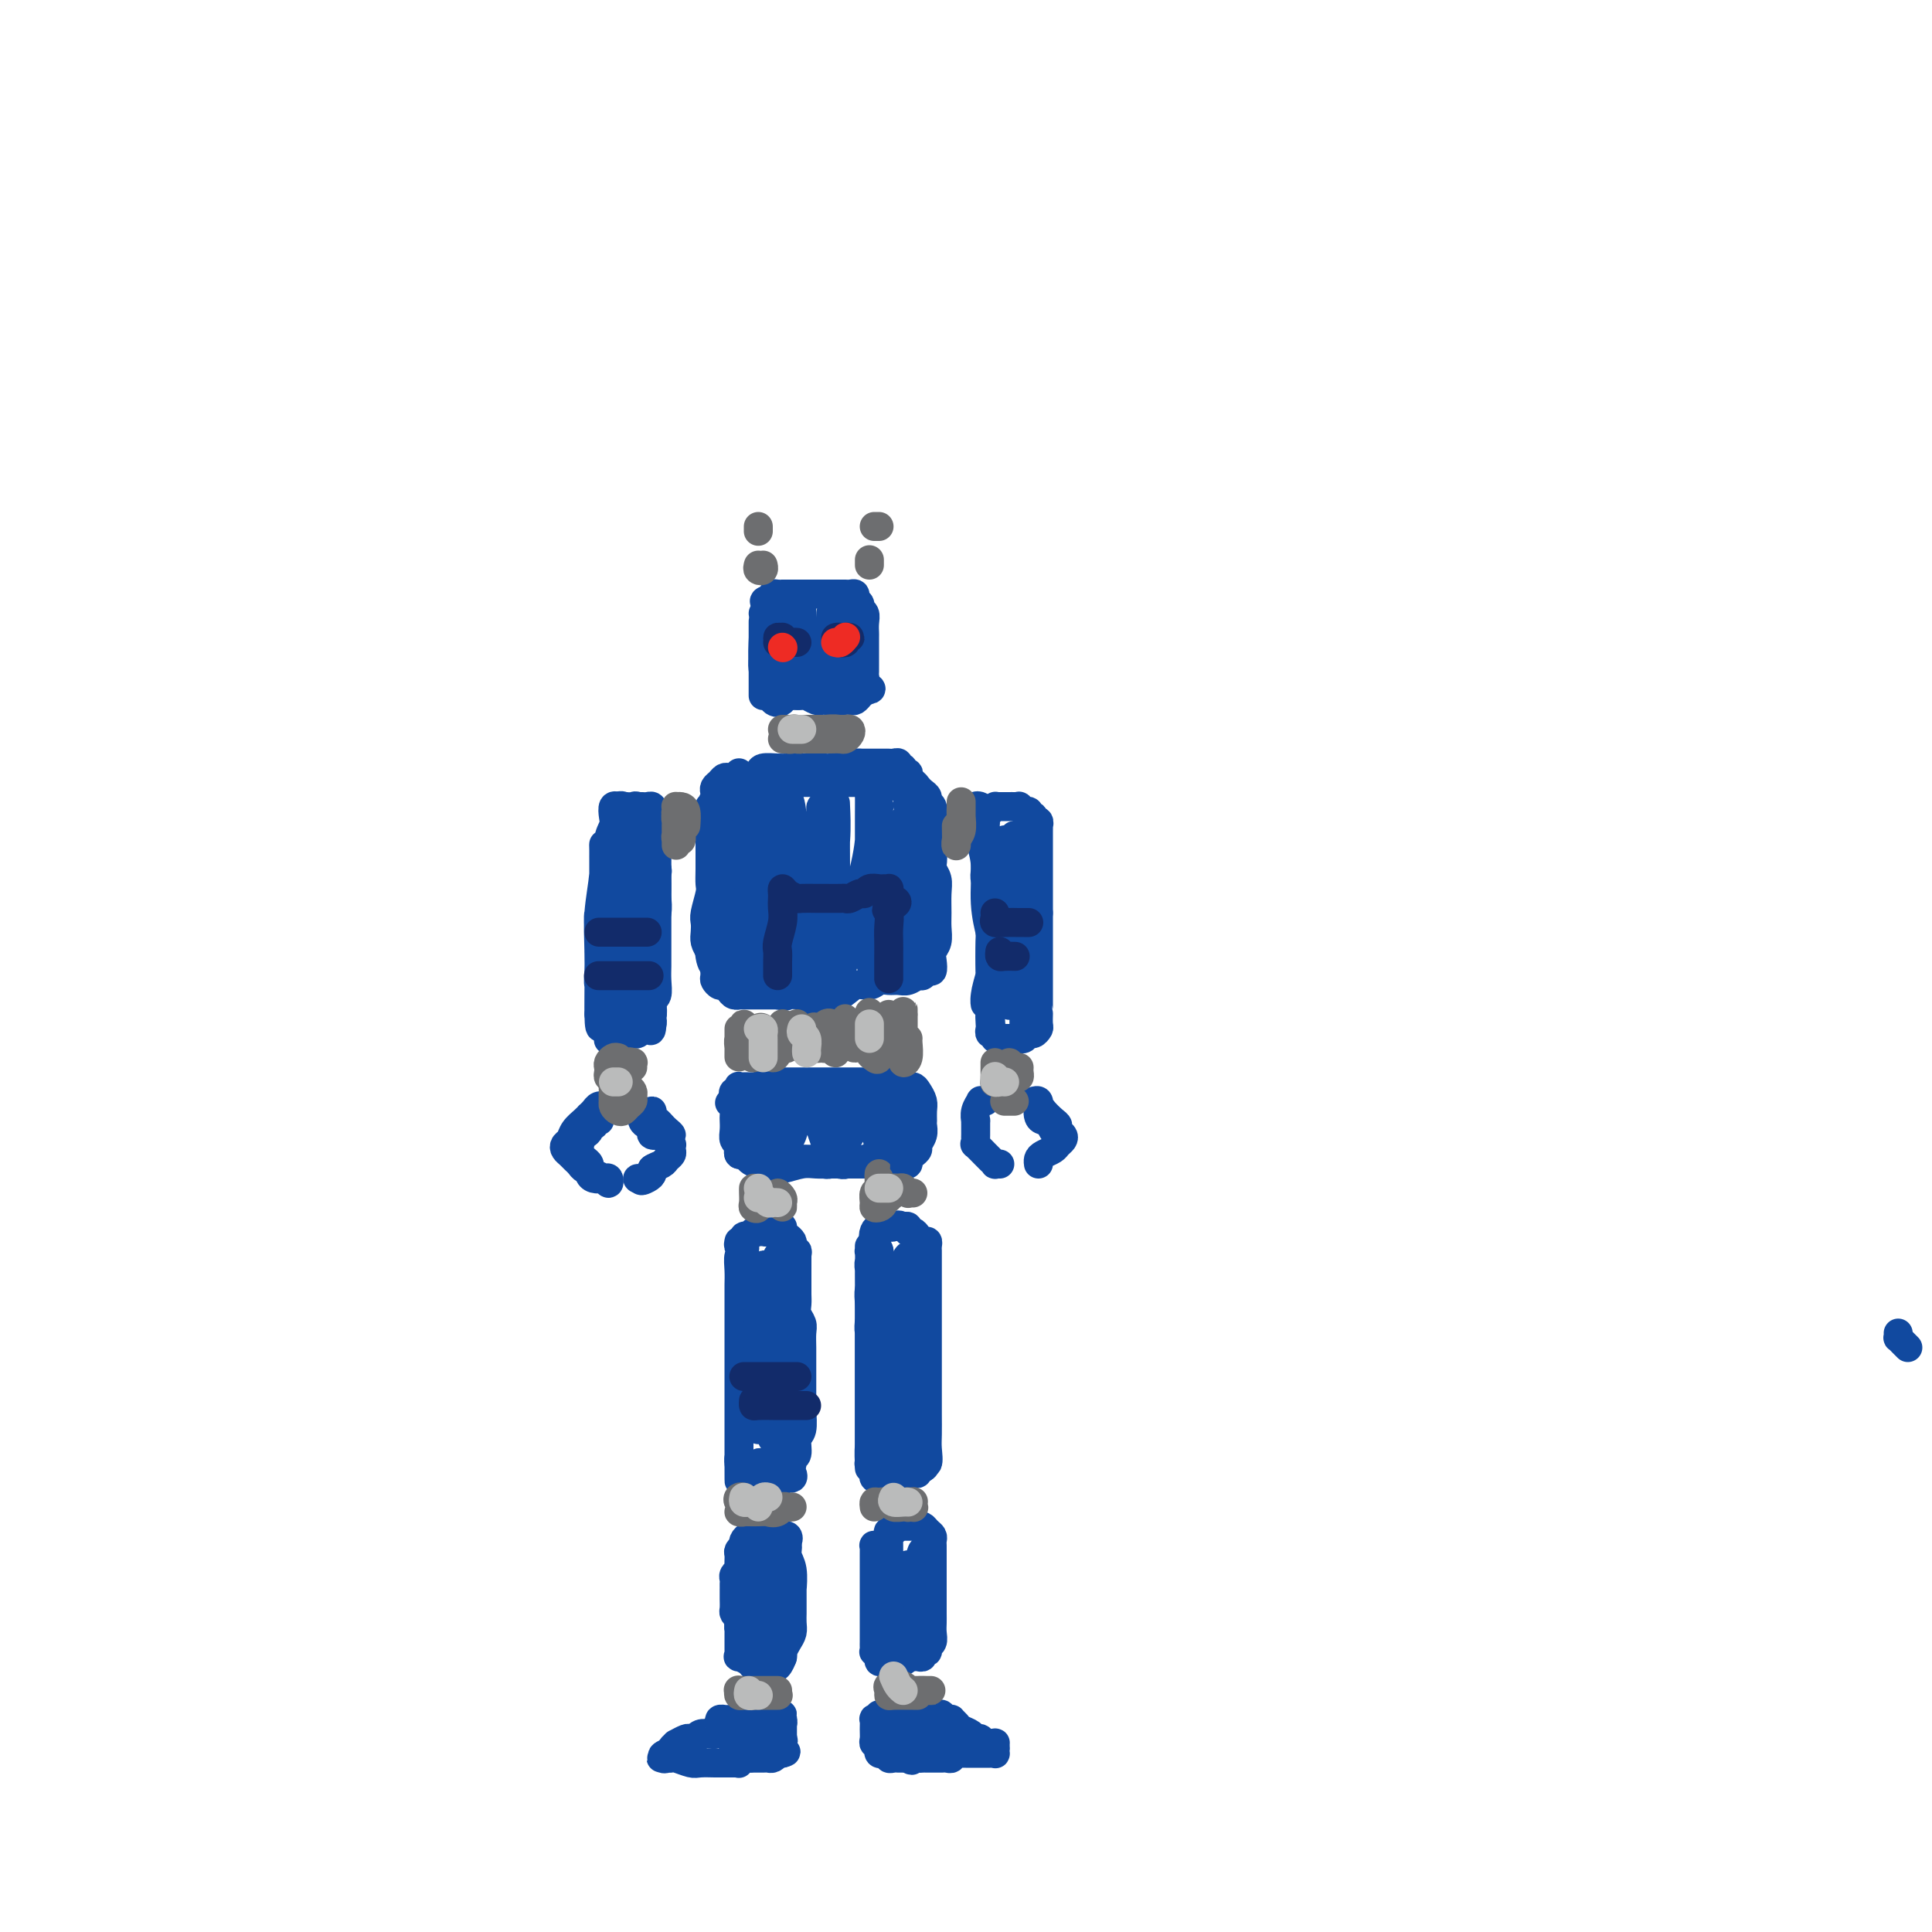 <svg viewBox='0 0 400 400' version='1.1' xmlns='http://www.w3.org/2000/svg' xmlns:xlink='http://www.w3.org/1999/xlink'><g fill='none' stroke='rgb(17,73,159)' stroke-width='6' stroke-linecap='round' stroke-linejoin='round'><path d='M153,160c0.089,0.424 0.179,0.849 0,1c-0.179,0.151 -0.626,0.029 -1,0c-0.374,-0.029 -0.675,0.034 -1,0c-0.325,-0.034 -0.675,-0.165 -1,0c-0.325,0.165 -0.627,0.627 -1,1c-0.373,0.373 -0.818,0.658 -1,1c-0.182,0.342 -0.101,0.740 0,1c0.101,0.260 0.223,0.383 0,1c-0.223,0.617 -0.792,1.730 -1,2c-0.208,0.270 -0.056,-0.302 0,0c0.056,0.302 0.015,1.477 0,2c-0.015,0.523 -0.004,0.395 0,1c0.004,0.605 0.002,1.942 0,3c-0.002,1.058 -0.004,1.838 0,3c0.004,1.162 0.015,2.706 0,4c-0.015,1.294 -0.056,2.339 0,3c0.056,0.661 0.211,0.940 0,2c-0.211,1.060 -0.786,2.903 -1,4c-0.214,1.097 -0.068,1.450 0,2c0.068,0.550 0.057,1.298 0,2c-0.057,0.702 -0.159,1.358 0,2c0.159,0.642 0.578,1.271 1,2c0.422,0.729 0.848,1.558 1,2c0.152,0.442 0.030,0.496 0,1c-0.030,0.504 0.034,1.458 0,2c-0.034,0.542 -0.164,0.671 0,1c0.164,0.329 0.623,0.859 1,1c0.377,0.141 0.672,-0.106 1,0c0.328,0.106 0.687,0.564 1,1c0.313,0.436 0.578,0.849 1,1c0.422,0.151 1.000,0.041 1,0c0.000,-0.041 -0.577,-0.011 0,0c0.577,0.011 2.309,0.003 3,0c0.691,-0.003 0.340,-0.001 1,0c0.660,0.001 2.330,0.000 4,0'/><path d='M161,206c2.325,0.465 1.637,0.127 2,0c0.363,-0.127 1.777,-0.042 3,0c1.223,0.042 2.257,0.040 3,0c0.743,-0.040 1.196,-0.120 2,0c0.804,0.120 1.959,0.439 3,0c1.041,-0.439 1.970,-1.634 3,-2c1.030,-0.366 2.163,0.099 3,0c0.837,-0.099 1.380,-0.763 2,-1c0.620,-0.237 1.318,-0.048 2,0c0.682,0.048 1.348,-0.044 2,0c0.652,0.044 1.289,0.224 2,0c0.711,-0.224 1.497,-0.850 2,-1c0.503,-0.150 0.722,0.178 1,0c0.278,-0.178 0.614,-0.862 1,-1c0.386,-0.138 0.821,0.269 1,0c0.179,-0.269 0.101,-1.215 0,-2c-0.101,-0.785 -0.223,-1.410 0,-2c0.223,-0.590 0.793,-1.144 1,-2c0.207,-0.856 0.052,-2.012 0,-3c-0.052,-0.988 0.000,-1.808 0,-3c-0.000,-1.192 -0.053,-2.758 0,-4c0.053,-1.242 0.211,-2.162 0,-3c-0.211,-0.838 -0.792,-1.593 -1,-2c-0.208,-0.407 -0.044,-0.465 0,-1c0.044,-0.535 -0.033,-1.546 0,-2c0.033,-0.454 0.177,-0.349 0,-1c-0.177,-0.651 -0.675,-2.057 -1,-3c-0.325,-0.943 -0.478,-1.422 -1,-2c-0.522,-0.578 -1.415,-1.254 -2,-2c-0.585,-0.746 -0.864,-1.562 -1,-2c-0.136,-0.438 -0.129,-0.499 0,-1c0.129,-0.501 0.381,-1.443 0,-2c-0.381,-0.557 -1.395,-0.731 -2,-1c-0.605,-0.269 -0.803,-0.635 -1,-1'/><path d='M185,162c-1.413,-2.166 -0.944,-0.580 -1,0c-0.056,0.580 -0.637,0.155 -1,0c-0.363,-0.155 -0.510,-0.042 -1,0c-0.490,0.042 -1.324,0.011 -2,0c-0.676,-0.011 -1.193,-0.003 -2,0c-0.807,0.003 -1.904,0.001 -3,0c-1.096,-0.001 -2.193,-0.000 -3,0c-0.807,0.000 -1.326,0.000 -2,0c-0.674,-0.000 -1.504,0.000 -2,0c-0.496,-0.000 -0.658,-0.000 -1,0c-0.342,0.000 -0.865,0.000 -1,0c-0.135,-0.000 0.118,-0.001 0,0c-0.118,0.001 -0.608,0.003 -1,0c-0.392,-0.003 -0.685,-0.012 -1,0c-0.315,0.012 -0.651,0.045 -1,0c-0.349,-0.045 -0.712,-0.170 -1,0c-0.288,0.170 -0.502,0.634 -1,1c-0.498,0.366 -1.281,0.635 -2,1c-0.719,0.365 -1.372,0.826 -2,1c-0.628,0.174 -1.229,0.061 -2,0c-0.771,-0.061 -1.712,-0.069 -2,0c-0.288,0.069 0.078,0.215 0,0c-0.078,-0.215 -0.599,-0.792 -1,-1c-0.401,-0.208 -0.681,-0.049 -1,0c-0.319,0.049 -0.677,-0.013 -1,0c-0.323,0.013 -0.609,0.101 -1,1c-0.391,0.899 -0.885,2.610 -1,5c-0.115,2.390 0.151,5.460 0,9c-0.151,3.540 -0.717,7.550 -1,11c-0.283,3.450 -0.283,6.340 0,8c0.283,1.660 0.849,2.092 1,2c0.151,-0.092 -0.114,-0.706 0,-1c0.114,-0.294 0.605,-0.267 1,-1c0.395,-0.733 0.694,-2.228 1,-3c0.306,-0.772 0.621,-0.823 1,-2c0.379,-1.177 0.823,-3.479 1,-6c0.177,-2.521 0.089,-5.260 0,-8'/><path d='M152,179c0.834,-4.960 0.420,-7.860 0,-10c-0.420,-2.140 -0.845,-3.519 -1,-4c-0.155,-0.481 -0.041,-0.065 0,1c0.041,1.065 0.009,2.779 0,5c-0.009,2.221 0.006,4.950 0,6c-0.006,1.050 -0.031,0.420 0,2c0.031,1.580 0.119,5.369 0,7c-0.119,1.631 -0.444,1.104 0,3c0.444,1.896 1.658,6.216 2,8c0.342,1.784 -0.188,1.033 0,2c0.188,0.967 1.094,3.653 2,5c0.906,1.347 1.812,1.357 2,1c0.188,-0.357 -0.342,-1.079 0,-3c0.342,-1.921 1.555,-5.040 2,-8c0.445,-2.960 0.120,-5.759 0,-10c-0.120,-4.241 -0.036,-9.923 0,-13c0.036,-3.077 0.024,-3.550 0,-4c-0.024,-0.450 -0.058,-0.878 0,-1c0.058,-0.122 0.210,0.062 0,1c-0.210,0.938 -0.783,2.631 -1,3c-0.217,0.369 -0.078,-0.587 0,1c0.078,1.587 0.096,5.716 0,9c-0.096,3.284 -0.305,5.721 0,9c0.305,3.279 1.125,7.400 2,10c0.875,2.600 1.804,3.680 2,4c0.196,0.320 -0.340,-0.122 0,-1c0.340,-0.878 1.555,-2.194 2,-4c0.445,-1.806 0.120,-4.101 0,-5c-0.120,-0.899 -0.036,-0.403 0,-2c0.036,-1.597 0.023,-5.289 0,-7c-0.023,-1.711 -0.057,-1.442 0,-4c0.057,-2.558 0.205,-7.942 0,-11c-0.205,-3.058 -0.763,-3.790 -1,-4c-0.237,-0.210 -0.152,0.101 0,2c0.152,1.899 0.371,5.385 1,9c0.629,3.615 1.669,7.358 2,11c0.331,3.642 -0.048,7.183 0,10c0.048,2.817 0.524,4.908 1,7'/><path d='M167,204c0.947,6.441 1.315,3.045 2,1c0.685,-2.045 1.686,-2.738 2,-3c0.314,-0.262 -0.059,-0.093 0,-2c0.059,-1.907 0.552,-5.890 1,-7c0.448,-1.110 0.852,0.654 1,-1c0.148,-1.654 0.041,-6.724 0,-11c-0.041,-4.276 -0.015,-7.756 0,-10c0.015,-2.244 0.018,-3.251 0,-4c-0.018,-0.749 -0.058,-1.239 0,0c0.058,1.239 0.212,4.209 0,7c-0.212,2.791 -0.790,5.404 -1,8c-0.210,2.596 -0.050,5.176 0,8c0.050,2.824 -0.009,5.891 0,7c0.009,1.109 0.085,0.261 0,1c-0.085,0.739 -0.331,3.066 0,4c0.331,0.934 1.237,0.474 2,-1c0.763,-1.474 1.381,-3.964 2,-7c0.619,-3.036 1.238,-6.619 2,-10c0.762,-3.381 1.668,-6.561 2,-10c0.332,-3.439 0.089,-7.136 0,-9c-0.089,-1.864 -0.024,-1.896 0,-1c0.024,0.896 0.006,2.720 0,5c-0.006,2.280 -0.002,5.014 0,6c0.002,0.986 0.001,0.222 0,2c-0.001,1.778 -0.004,6.098 0,8c0.004,1.902 0.013,1.386 0,3c-0.013,1.614 -0.050,5.359 0,8c0.050,2.641 0.185,4.177 1,5c0.815,0.823 2.310,0.933 3,0c0.690,-0.933 0.573,-2.908 1,-5c0.427,-2.092 1.396,-4.301 2,-7c0.604,-2.699 0.841,-5.887 1,-9c0.159,-3.113 0.239,-6.152 0,-8c-0.239,-1.848 -0.796,-2.506 -1,-2c-0.204,0.506 -0.055,2.175 0,3c0.055,0.825 0.016,0.807 0,2c-0.016,1.193 -0.008,3.596 0,6'/><path d='M187,181c-0.215,1.450 -0.251,0.575 0,2c0.251,1.425 0.789,5.149 1,8c0.211,2.851 0.095,4.828 0,6c-0.095,1.172 -0.170,1.540 0,2c0.170,0.460 0.586,1.012 1,1c0.414,-0.012 0.828,-0.587 1,-1c0.172,-0.413 0.103,-0.665 0,-1c-0.103,-0.335 -0.239,-0.755 0,-1c0.239,-0.245 0.852,-0.315 1,-1c0.148,-0.685 -0.171,-1.986 0,-3c0.171,-1.014 0.830,-1.742 1,-3c0.170,-1.258 -0.151,-3.047 0,-5c0.151,-1.953 0.774,-4.071 1,-6c0.226,-1.929 0.057,-3.669 0,-5c-0.057,-1.331 -0.000,-2.255 0,-3c0.000,-0.745 -0.055,-1.313 0,-2c0.055,-0.687 0.222,-1.493 0,-2c-0.222,-0.507 -0.833,-0.714 -1,-1c-0.167,-0.286 0.109,-0.650 0,-1c-0.109,-0.350 -0.604,-0.685 -1,-1c-0.396,-0.315 -0.693,-0.610 -1,-1c-0.307,-0.390 -0.622,-0.874 -1,-1c-0.378,-0.126 -0.818,0.106 -1,0c-0.182,-0.106 -0.105,-0.549 0,-1c0.105,-0.451 0.239,-0.909 0,-1c-0.239,-0.091 -0.852,0.186 -1,0c-0.148,-0.186 0.167,-0.834 0,-1c-0.167,-0.166 -0.816,0.152 -1,0c-0.184,-0.152 0.099,-0.773 0,-1c-0.099,-0.227 -0.579,-0.061 -1,0c-0.421,0.061 -0.783,0.016 -1,0c-0.217,-0.016 -0.289,-0.004 -1,0c-0.711,0.004 -2.060,0.001 -3,0c-0.940,-0.001 -1.470,-0.001 -2,0'/><path d='M178,158c-1.588,-0.061 -2.060,-0.212 -3,0c-0.940,0.212 -2.350,0.789 -3,1c-0.650,0.211 -0.540,0.057 -1,0c-0.460,-0.057 -1.488,-0.015 -2,0c-0.512,0.015 -0.506,0.004 -1,0c-0.494,-0.004 -1.488,-0.002 -2,0c-0.512,0.002 -0.542,0.004 -1,0c-0.458,-0.004 -1.344,-0.012 -2,0c-0.656,0.012 -1.083,0.045 -2,0c-0.917,-0.045 -2.323,-0.170 -3,0c-0.677,0.170 -0.626,0.633 -1,1c-0.374,0.367 -1.172,0.637 -2,1c-0.828,0.363 -1.687,0.817 -2,1c-0.313,0.183 -0.081,0.095 0,0c0.081,-0.095 0.012,-0.195 0,0c-0.012,0.195 0.035,0.687 0,1c-0.035,0.313 -0.150,0.449 0,1c0.150,0.551 0.567,1.519 1,3c0.433,1.481 0.883,3.476 1,6c0.117,2.524 -0.099,5.578 0,9c0.099,3.422 0.512,7.213 1,10c0.488,2.787 1.052,4.571 2,6c0.948,1.429 2.281,2.504 3,2c0.719,-0.504 0.824,-2.588 1,-3c0.176,-0.412 0.424,0.848 1,0c0.576,-0.848 1.478,-3.805 2,-5c0.522,-1.195 0.662,-0.629 1,-2c0.338,-1.371 0.875,-4.680 1,-6c0.125,-1.320 -0.163,-0.652 0,-2c0.163,-1.348 0.776,-4.712 1,-7c0.224,-2.288 0.060,-3.498 0,-4c-0.060,-0.502 -0.017,-0.295 0,1c0.017,1.295 0.009,3.678 0,6c-0.009,2.322 -0.017,4.584 0,7c0.017,2.416 0.060,4.987 0,6c-0.060,1.013 -0.222,0.467 0,1c0.222,0.533 0.829,2.143 1,3c0.171,0.857 -0.094,0.959 0,1c0.094,0.041 0.547,0.020 1,0'/><path d='M170,196c0.474,4.024 0.660,1.585 1,0c0.340,-1.585 0.833,-2.315 1,-4c0.167,-1.685 0.006,-4.326 0,-7c-0.006,-2.674 0.142,-5.380 0,-8c-0.142,-2.620 -0.575,-5.153 -1,-7c-0.425,-1.847 -0.842,-3.009 -1,-3c-0.158,0.009 -0.057,1.189 0,3c0.057,1.811 0.071,4.254 0,5c-0.071,0.746 -0.227,-0.207 0,1c0.227,1.207 0.836,4.572 1,6c0.164,1.428 -0.118,0.920 0,2c0.118,1.080 0.637,3.749 1,5c0.363,1.251 0.570,1.085 1,2c0.430,0.915 1.082,2.909 2,4c0.918,1.091 2.102,1.277 3,1c0.898,-0.277 1.509,-1.016 2,-2c0.491,-0.984 0.863,-2.211 1,-4c0.137,-1.789 0.041,-4.139 0,-7c-0.041,-2.861 -0.026,-6.232 0,-9c0.026,-2.768 0.062,-4.933 0,-6c-0.062,-1.067 -0.223,-1.035 0,-1c0.223,0.035 0.829,0.073 1,0c0.171,-0.073 -0.092,-0.256 0,1c0.092,1.256 0.540,3.952 1,5c0.460,1.048 0.933,0.449 1,2c0.067,1.551 -0.271,5.251 0,8c0.271,2.749 1.150,4.548 2,6c0.850,1.452 1.671,2.558 2,3c0.329,0.442 0.164,0.221 0,0'/><path d='M187,224c0.055,0.030 0.109,0.061 0,0c-0.109,-0.061 -0.383,-0.212 -1,0c-0.617,0.212 -1.578,0.788 -2,1c-0.422,0.212 -0.305,0.061 -1,0c-0.695,-0.061 -2.202,-0.031 -3,0c-0.798,0.031 -0.887,0.065 -1,0c-0.113,-0.065 -0.250,-0.228 -1,0c-0.750,0.228 -2.113,0.846 -3,1c-0.887,0.154 -1.297,-0.156 -2,0c-0.703,0.156 -1.697,0.778 -2,1c-0.303,0.222 0.087,0.046 0,0c-0.087,-0.046 -0.649,0.040 -1,0c-0.351,-0.040 -0.489,-0.207 -1,0c-0.511,0.207 -1.394,0.788 -2,1c-0.606,0.212 -0.936,0.057 -1,0c-0.064,-0.057 0.136,-0.015 0,0c-0.136,0.015 -0.610,0.004 -1,0c-0.390,-0.004 -0.696,-0.001 -1,0c-0.304,0.001 -0.606,0.000 -1,0c-0.394,-0.000 -0.879,-0.000 -1,0c-0.121,0.000 0.123,0.000 0,0c-0.123,-0.000 -0.611,-0.000 -1,0c-0.389,0.000 -0.678,0.000 -1,0c-0.322,-0.000 -0.678,-0.000 -1,0c-0.322,0.000 -0.611,0.000 -1,0c-0.389,-0.000 -0.878,-0.000 -1,0c-0.122,0.000 0.122,0.000 0,0c-0.122,-0.000 -0.610,-0.000 -1,0c-0.390,0.000 -0.683,0.000 -1,0c-0.317,-0.000 -0.659,-0.000 -1,0'/><path d='M154,228c-5.327,0.636 -2.145,0.226 -1,0c1.145,-0.226 0.254,-0.268 0,0c-0.254,0.268 0.128,0.844 0,1c-0.128,0.156 -0.766,-0.110 -1,0c-0.234,0.110 -0.064,0.597 0,1c0.064,0.403 0.021,0.724 0,1c-0.021,0.276 -0.019,0.508 0,1c0.019,0.492 0.057,1.246 0,2c-0.057,0.754 -0.208,1.508 0,2c0.208,0.492 0.776,0.720 1,1c0.224,0.280 0.106,0.611 0,1c-0.106,0.389 -0.199,0.837 0,1c0.199,0.163 0.690,0.043 1,0c0.310,-0.043 0.438,-0.008 1,0c0.562,0.008 1.558,-0.012 2,0c0.442,0.012 0.331,0.056 1,0c0.669,-0.056 2.119,-0.212 3,0c0.881,0.212 1.192,0.793 2,1c0.808,0.207 2.113,0.041 3,0c0.887,-0.041 1.354,0.041 2,0c0.646,-0.041 1.469,-0.207 2,0c0.531,0.207 0.770,0.788 1,1c0.230,0.212 0.450,0.057 1,0c0.550,-0.057 1.432,-0.015 2,0c0.568,0.015 0.824,0.004 1,0c0.176,-0.004 0.271,-0.001 1,0c0.729,0.001 2.092,0.000 3,0c0.908,-0.000 1.360,-0.000 2,0c0.640,0.000 1.469,0.000 2,0c0.531,-0.000 0.766,-0.000 1,0'/><path d='M184,241c4.439,0.310 1.036,0.084 0,0c-1.036,-0.084 0.296,-0.025 1,0c0.704,0.025 0.780,0.018 1,0c0.220,-0.018 0.585,-0.046 1,0c0.415,0.046 0.881,0.168 1,0c0.119,-0.168 -0.108,-0.625 0,-1c0.108,-0.375 0.551,-0.668 1,-1c0.449,-0.332 0.905,-0.704 1,-1c0.095,-0.296 -0.171,-0.516 0,-1c0.171,-0.484 0.779,-1.232 1,-2c0.221,-0.768 0.056,-1.557 0,-2c-0.056,-0.443 -0.004,-0.540 0,-1c0.004,-0.460 -0.041,-1.285 0,-2c0.041,-0.715 0.169,-1.322 0,-2c-0.169,-0.678 -0.634,-1.428 -1,-2c-0.366,-0.572 -0.634,-0.966 -1,-1c-0.366,-0.034 -0.830,0.291 -1,1c-0.170,0.709 -0.044,1.801 0,3c0.044,1.199 0.008,2.505 0,4c-0.008,1.495 0.011,3.178 0,4c-0.011,0.822 -0.054,0.784 0,1c0.054,0.216 0.204,0.686 0,1c-0.204,0.314 -0.763,0.472 -1,0c-0.237,-0.472 -0.154,-1.576 0,-3c0.154,-1.424 0.378,-3.170 0,-5c-0.378,-1.830 -1.359,-3.746 -2,-5c-0.641,-1.254 -0.942,-1.846 -1,-2c-0.058,-0.154 0.128,0.129 0,1c-0.128,0.871 -0.570,2.330 -1,4c-0.430,1.670 -0.847,3.551 -1,5c-0.153,1.449 -0.041,2.467 0,3c0.041,0.533 0.012,0.581 0,1c-0.012,0.419 -0.006,1.210 0,2'/><path d='M182,240c-0.477,2.023 -0.168,0.081 0,-1c0.168,-1.081 0.196,-1.300 0,-2c-0.196,-0.700 -0.617,-1.880 -1,-3c-0.383,-1.120 -0.730,-2.180 -1,-3c-0.270,-0.820 -0.464,-1.400 -1,-2c-0.536,-0.600 -1.415,-1.220 -2,-1c-0.585,0.220 -0.875,1.282 -1,2c-0.125,0.718 -0.086,1.094 0,2c0.086,0.906 0.219,2.342 0,3c-0.219,0.658 -0.791,0.539 -1,1c-0.209,0.461 -0.056,1.502 0,2c0.056,0.498 0.015,0.452 0,1c-0.015,0.548 -0.003,1.692 0,2c0.003,0.308 -0.002,-0.218 0,-1c0.002,-0.782 0.012,-1.821 0,-3c-0.012,-1.179 -0.044,-2.500 0,-4c0.044,-1.500 0.166,-3.181 0,-4c-0.166,-0.819 -0.619,-0.776 -1,-1c-0.381,-0.224 -0.691,-0.716 -1,0c-0.309,0.716 -0.619,2.641 -1,4c-0.381,1.359 -0.833,2.153 -1,3c-0.167,0.847 -0.048,1.749 0,2c0.048,0.251 0.025,-0.148 0,0c-0.025,0.148 -0.052,0.842 0,1c0.052,0.158 0.183,-0.219 0,-1c-0.183,-0.781 -0.680,-1.967 -1,-3c-0.320,-1.033 -0.463,-1.912 -1,-3c-0.537,-1.088 -1.467,-2.383 -2,-3c-0.533,-0.617 -0.668,-0.556 -1,0c-0.332,0.556 -0.859,1.607 -1,2c-0.141,0.393 0.106,0.127 0,1c-0.106,0.873 -0.564,2.886 -1,4c-0.436,1.114 -0.849,1.330 -1,2c-0.151,0.670 -0.041,1.796 0,2c0.041,0.204 0.012,-0.513 0,-1c-0.012,-0.487 -0.006,-0.743 0,-1'/><path d='M163,237c-0.572,0.560 -0.004,-2.539 0,-4c0.004,-1.461 -0.558,-1.283 -1,-2c-0.442,-0.717 -0.763,-2.329 -1,-3c-0.237,-0.671 -0.389,-0.400 -1,0c-0.611,0.400 -1.680,0.928 -2,2c-0.320,1.072 0.111,2.688 0,4c-0.111,1.312 -0.762,2.319 -1,3c-0.238,0.681 -0.063,1.036 0,1c0.063,-0.036 0.014,-0.464 0,-1c-0.014,-0.536 0.007,-1.181 0,-2c-0.007,-0.819 -0.041,-1.814 0,-3c0.041,-1.186 0.156,-2.565 0,-3c-0.156,-0.435 -0.582,0.072 -1,0c-0.418,-0.072 -0.829,-0.723 -1,-1c-0.171,-0.277 -0.102,-0.181 0,0c0.102,0.181 0.238,0.445 0,1c-0.238,0.555 -0.848,1.399 -1,3c-0.152,1.601 0.156,3.957 0,5c-0.156,1.043 -0.774,0.772 -1,1c-0.226,0.228 -0.060,0.955 0,1c0.060,0.045 0.015,-0.593 0,-1c-0.015,-0.407 0.002,-0.582 0,-1c-0.002,-0.418 -0.023,-1.080 0,-1c0.023,0.080 0.088,0.901 0,1c-0.088,0.099 -0.331,-0.522 0,0c0.331,0.522 1.236,2.189 2,3c0.764,0.811 1.387,0.767 2,1c0.613,0.233 1.216,0.742 2,1c0.784,0.258 1.750,0.265 3,0c1.250,-0.265 2.785,-0.803 4,-1c1.215,-0.197 2.109,-0.053 3,0c0.891,0.053 1.778,0.014 2,0c0.222,-0.014 -0.222,-0.004 0,0c0.222,0.004 1.111,0.002 2,0'/><path d='M173,241c2.337,-0.172 1.179,-0.102 1,0c-0.179,0.102 0.619,0.237 1,0c0.381,-0.237 0.344,-0.847 1,-1c0.656,-0.153 2.004,0.151 3,0c0.996,-0.151 1.640,-0.758 2,-1c0.360,-0.242 0.435,-0.120 1,0c0.565,0.120 1.619,0.240 2,0c0.381,-0.240 0.088,-0.838 0,-1c-0.088,-0.162 0.028,0.112 0,0c-0.028,-0.112 -0.200,-0.612 0,-1c0.200,-0.388 0.772,-0.666 1,-1c0.228,-0.334 0.114,-0.723 0,-1c-0.114,-0.277 -0.226,-0.442 0,-1c0.226,-0.558 0.790,-1.511 1,-2c0.210,-0.489 0.066,-0.516 0,-1c-0.066,-0.484 -0.054,-1.426 0,-2c0.054,-0.574 0.151,-0.781 0,-1c-0.151,-0.219 -0.551,-0.451 -1,-1c-0.449,-0.549 -0.947,-1.415 -1,-2c-0.053,-0.585 0.338,-0.889 0,-1c-0.338,-0.111 -1.407,-0.030 -2,0c-0.593,0.030 -0.711,0.008 -1,0c-0.289,-0.008 -0.750,-0.002 -1,0c-0.250,0.002 -0.290,0.001 -1,0c-0.710,-0.001 -2.091,-0.000 -3,0c-0.909,0.000 -1.346,0.000 -2,0c-0.654,-0.000 -1.524,-0.000 -2,0c-0.476,0.000 -0.558,0.000 -1,0c-0.442,-0.000 -1.245,-0.000 -2,0c-0.755,0.000 -1.463,0.000 -2,0c-0.537,-0.000 -0.903,-0.000 -1,0c-0.097,0.000 0.076,0.000 0,0c-0.076,-0.000 -0.402,-0.000 -1,0c-0.598,0.000 -1.469,0.000 -2,0c-0.531,-0.000 -0.723,-0.000 -1,0c-0.277,0.000 -0.638,0.000 -1,0'/><path d='M161,224c-3.963,-0.215 -2.371,-0.254 -2,0c0.371,0.254 -0.478,0.800 -1,1c-0.522,0.200 -0.718,0.054 -1,0c-0.282,-0.054 -0.650,-0.016 -1,0c-0.350,0.016 -0.681,0.008 -1,0c-0.319,-0.008 -0.625,-0.017 -1,0c-0.375,0.017 -0.820,0.060 -1,0c-0.180,-0.060 -0.097,-0.223 0,0c0.097,0.223 0.208,0.833 0,1c-0.208,0.167 -0.735,-0.109 -1,0c-0.265,0.109 -0.267,0.604 0,1c0.267,0.396 0.804,0.694 1,1c0.196,0.306 0.053,0.621 0,1c-0.053,0.379 -0.015,0.823 0,1c0.015,0.177 0.008,0.089 0,0'/><path d='M129,169c0.113,-0.828 0.227,-1.657 0,-2c-0.227,-0.343 -0.793,-0.201 -1,0c-0.207,0.201 -0.054,0.462 0,1c0.054,0.538 0.011,1.354 0,2c-0.011,0.646 0.011,1.122 0,2c-0.011,0.878 -0.056,2.157 0,3c0.056,0.843 0.212,1.251 0,2c-0.212,0.749 -0.793,1.839 -1,3c-0.207,1.161 -0.041,2.391 0,3c0.041,0.609 -0.041,0.595 0,1c0.041,0.405 0.207,1.230 0,2c-0.207,0.770 -0.788,1.486 -1,2c-0.212,0.514 -0.057,0.824 0,1c0.057,0.176 0.015,0.216 0,1c-0.015,0.784 -0.004,2.312 0,3c0.004,0.688 0.001,0.537 0,1c-0.001,0.463 -0.000,1.539 0,2c0.000,0.461 0.000,0.305 0,1c-0.000,0.695 -0.000,2.241 0,3c0.000,0.759 0.000,0.732 0,1c-0.000,0.268 -0.000,0.831 0,1c0.000,0.169 0.000,-0.057 0,0c-0.000,0.057 -0.000,0.395 0,1c0.000,0.605 0.000,1.475 0,2c-0.000,0.525 -0.000,0.704 0,1c0.000,0.296 0.000,0.710 0,1c-0.000,0.290 -0.000,0.456 0,1c0.000,0.544 0.000,1.465 0,2c-0.000,0.535 -0.000,0.682 0,1c0.000,0.318 0.000,0.805 0,1c-0.000,0.195 -0.000,0.097 0,0'/><path d='M126,212c-0.324,6.651 0.365,1.780 1,0c0.635,-1.780 1.217,-0.467 2,0c0.783,0.467 1.769,0.087 2,0c0.231,-0.087 -0.292,0.117 0,0c0.292,-0.117 1.399,-0.556 2,-1c0.601,-0.444 0.696,-0.893 1,-1c0.304,-0.107 0.817,0.128 1,0c0.183,-0.128 0.035,-0.617 0,-1c-0.035,-0.383 0.043,-0.658 0,-1c-0.043,-0.342 -0.208,-0.751 0,-1c0.208,-0.249 0.788,-0.339 1,-1c0.212,-0.661 0.057,-1.892 0,-3c-0.057,-1.108 -0.015,-2.094 0,-3c0.015,-0.906 0.004,-1.733 0,-3c-0.004,-1.267 -0.001,-2.973 0,-4c0.001,-1.027 0.000,-1.374 0,-2c-0.000,-0.626 -0.000,-1.530 0,-2c0.000,-0.470 0.000,-0.506 0,-1c-0.000,-0.494 -0.000,-1.445 0,-2c0.000,-0.555 0.001,-0.712 0,-1c-0.001,-0.288 -0.004,-0.705 0,-1c0.004,-0.295 0.015,-0.468 0,-1c-0.015,-0.532 -0.057,-1.422 0,-2c0.057,-0.578 0.211,-0.845 0,-1c-0.211,-0.155 -0.789,-0.198 -1,-1c-0.211,-0.802 -0.057,-2.361 0,-3c0.057,-0.639 0.015,-0.356 0,-1c-0.015,-0.644 -0.004,-2.215 0,-3c0.004,-0.785 0.001,-0.784 0,-1c-0.001,-0.216 0.001,-0.650 0,-1c-0.001,-0.350 -0.003,-0.616 0,-1c0.003,-0.384 0.012,-0.888 0,-1c-0.012,-0.112 -0.045,0.166 0,0c0.045,-0.166 0.167,-0.776 0,-1c-0.167,-0.224 -0.622,-0.060 -1,0c-0.378,0.060 -0.679,0.017 -1,0c-0.321,-0.017 -0.660,-0.009 -1,0'/><path d='M132,167c-0.581,-0.308 -0.534,-0.076 -1,0c-0.466,0.076 -1.444,-0.002 -2,0c-0.556,0.002 -0.689,0.085 -1,0c-0.311,-0.085 -0.800,-0.337 -1,0c-0.200,0.337 -0.110,1.263 0,2c0.110,0.737 0.241,1.286 0,2c-0.241,0.714 -0.853,1.595 -1,3c-0.147,1.405 0.171,3.335 0,5c-0.171,1.665 -0.830,3.065 -1,5c-0.170,1.935 0.151,4.405 0,5c-0.151,0.595 -0.773,-0.685 -1,0c-0.227,0.685 -0.061,3.335 0,4c0.061,0.665 0.015,-0.654 0,0c-0.015,0.654 -0.000,3.281 0,4c0.000,0.719 -0.014,-0.469 0,0c0.014,0.469 0.056,2.595 0,4c-0.056,1.405 -0.211,2.089 0,3c0.211,0.911 0.789,2.050 1,2c0.211,-0.050 0.057,-1.290 0,-3c-0.057,-1.710 -0.015,-3.889 0,-6c0.015,-2.111 0.004,-4.153 0,-5c-0.004,-0.847 -0.001,-0.498 0,-2c0.001,-1.502 0.000,-4.855 0,-6c-0.000,-1.145 -0.000,-0.082 0,-1c0.000,-0.918 0.001,-3.817 0,-5c-0.001,-1.183 -0.004,-0.650 0,-1c0.004,-0.350 0.015,-1.582 0,-2c-0.015,-0.418 -0.057,-0.022 0,1c0.057,1.022 0.211,2.672 0,5c-0.211,2.328 -0.789,5.335 -1,8c-0.211,2.665 -0.057,4.987 0,8c0.057,3.013 0.016,6.718 0,9c-0.016,2.282 -0.008,3.141 0,4'/><path d='M124,210c0.088,5.410 0.808,1.436 1,0c0.192,-1.436 -0.145,-0.335 0,0c0.145,0.335 0.773,-0.097 1,-1c0.227,-0.903 0.055,-2.277 0,-4c-0.055,-1.723 0.009,-3.796 0,-6c-0.009,-2.204 -0.090,-4.539 0,-8c0.090,-3.461 0.350,-8.048 1,-11c0.650,-2.952 1.690,-4.269 2,-5c0.310,-0.731 -0.109,-0.874 0,-1c0.109,-0.126 0.747,-0.233 1,0c0.253,0.233 0.120,0.806 0,1c-0.120,0.194 -0.228,0.009 0,1c0.228,0.991 0.793,3.158 1,4c0.207,0.842 0.056,0.360 0,2c-0.056,1.640 -0.016,5.401 0,9c0.016,3.599 0.008,7.035 0,10c-0.008,2.965 -0.016,5.460 0,7c0.016,1.540 0.057,2.127 0,2c-0.057,-0.127 -0.211,-0.968 0,-2c0.211,-1.032 0.789,-2.256 1,-4c0.211,-1.744 0.055,-4.008 0,-7c-0.055,-2.992 -0.011,-6.712 0,-8c0.011,-1.288 -0.012,-0.144 0,-2c0.012,-1.856 0.060,-6.713 0,-9c-0.060,-2.287 -0.226,-2.003 0,-3c0.226,-0.997 0.845,-3.275 1,-4c0.155,-0.725 -0.155,0.104 0,1c0.155,0.896 0.773,1.859 1,4c0.227,2.141 0.061,5.460 0,8c-0.061,2.540 -0.017,4.300 0,7c0.017,2.700 0.008,6.341 0,9c-0.008,2.659 -0.016,4.338 0,5c0.016,0.662 0.057,0.307 0,1c-0.057,0.693 -0.211,2.433 0,3c0.211,0.567 0.788,-0.040 1,0c0.212,0.040 0.061,0.726 0,1c-0.061,0.274 -0.030,0.137 0,0'/><path d='M135,210c0.070,6.211 -0.756,2.239 -1,1c-0.244,-1.239 0.093,0.257 0,1c-0.093,0.743 -0.616,0.735 -1,1c-0.384,0.265 -0.628,0.803 -1,1c-0.372,0.197 -0.873,0.053 -1,0c-0.127,-0.053 0.121,-0.014 0,0c-0.121,0.014 -0.612,0.004 -1,0c-0.388,-0.004 -0.675,-0.001 -1,0c-0.325,0.001 -0.688,0.000 -1,0c-0.312,-0.000 -0.574,-0.000 -1,0c-0.426,0.000 -1.015,0.001 -1,0c0.015,-0.001 0.634,-0.004 1,0c0.366,0.004 0.479,0.016 1,0c0.521,-0.016 1.449,-0.061 2,0c0.551,0.061 0.726,0.228 1,0c0.274,-0.228 0.648,-0.850 1,-1c0.352,-0.150 0.683,0.171 1,0c0.317,-0.171 0.621,-0.834 1,-1c0.379,-0.166 0.834,0.164 1,0c0.166,-0.164 0.045,-0.822 0,-1c-0.045,-0.178 -0.012,0.123 0,0c0.012,-0.123 0.003,-0.670 0,-1c-0.003,-0.330 -0.001,-0.443 0,-1c0.001,-0.557 0.000,-1.558 0,-2c-0.000,-0.442 -0.000,-0.325 0,-1c0.000,-0.675 0.000,-2.143 0,-3c-0.000,-0.857 -0.000,-1.102 0,-2c0.000,-0.898 0.000,-2.449 0,-4'/><path d='M135,197c-0.004,-2.504 -0.015,-1.763 0,-2c0.015,-0.237 0.057,-1.453 0,-2c-0.057,-0.547 -0.211,-0.426 0,-1c0.211,-0.574 0.789,-1.844 1,-3c0.211,-1.156 0.057,-2.200 0,-3c-0.057,-0.800 -0.015,-1.357 0,-2c0.015,-0.643 0.004,-1.372 0,-2c-0.004,-0.628 -0.001,-1.156 0,-2c0.001,-0.844 0.000,-2.005 0,-3c-0.000,-0.995 -0.000,-1.823 0,-2c0.000,-0.177 0.000,0.299 0,0c-0.000,-0.299 -0.000,-1.373 0,-2c0.000,-0.627 0.000,-0.807 0,-1c-0.000,-0.193 -0.000,-0.398 0,-1c0.000,-0.602 0.000,-1.601 0,-2c-0.000,-0.399 -0.000,-0.200 0,0'/><path d='M202,168c0.022,0.106 0.044,0.212 0,0c-0.044,-0.212 -0.156,-0.743 0,-1c0.156,-0.257 0.578,-0.239 1,0c0.422,0.239 0.845,0.698 1,1c0.155,0.302 0.042,0.448 0,1c-0.042,0.552 -0.012,1.509 0,2c0.012,0.491 0.007,0.515 0,1c-0.007,0.485 -0.016,1.432 0,3c0.016,1.568 0.057,3.757 0,5c-0.057,1.243 -0.211,1.541 0,2c0.211,0.459 0.789,1.079 1,2c0.211,0.921 0.057,2.144 0,3c-0.057,0.856 -0.015,1.345 0,2c0.015,0.655 0.004,1.474 0,2c-0.004,0.526 -0.001,0.757 0,1c0.001,0.243 0.000,0.498 0,1c-0.000,0.502 -0.000,1.251 0,2c0.000,0.749 0.000,1.496 0,2c-0.000,0.504 -0.000,0.764 0,1c0.000,0.236 0.000,0.449 0,1c-0.000,0.551 -0.000,1.442 0,2c0.000,0.558 0.000,0.783 0,1c-0.000,0.217 -0.000,0.425 0,1c0.000,0.575 0.000,1.516 0,2c-0.000,0.484 -0.000,0.511 0,1c0.000,0.489 0.000,1.439 0,2c-0.000,0.561 -0.000,0.732 0,1c0.000,0.268 0.000,0.634 0,1'/><path d='M205,210c0.465,6.675 0.129,2.362 0,1c-0.129,-1.362 -0.049,0.227 0,1c0.049,0.773 0.069,0.729 0,1c-0.069,0.271 -0.226,0.857 0,1c0.226,0.143 0.834,-0.158 1,0c0.166,0.158 -0.110,0.774 0,1c0.110,0.226 0.607,0.060 1,0c0.393,-0.060 0.683,-0.015 1,0c0.317,0.015 0.662,0.000 1,0c0.338,-0.000 0.668,0.015 1,0c0.332,-0.015 0.667,-0.060 1,0c0.333,0.060 0.664,0.225 1,0c0.336,-0.225 0.679,-0.838 1,-1c0.321,-0.162 0.622,0.129 1,0c0.378,-0.129 0.833,-0.678 1,-1c0.167,-0.322 0.045,-0.419 0,-1c-0.045,-0.581 -0.012,-1.648 0,-2c0.012,-0.352 0.003,0.010 0,0c-0.003,-0.010 -0.001,-0.391 0,-1c0.001,-0.609 0.000,-1.446 0,-2c-0.000,-0.554 -0.000,-0.823 0,-1c0.000,-0.177 0.000,-0.260 0,-1c-0.000,-0.740 -0.000,-2.138 0,-3c0.000,-0.862 0.000,-1.190 0,-2c-0.000,-0.810 -0.000,-2.104 0,-3c0.000,-0.896 0.000,-1.395 0,-2c-0.000,-0.605 -0.000,-1.317 0,-2c0.000,-0.683 0.000,-1.338 0,-2c-0.000,-0.662 -0.000,-1.331 0,-2'/><path d='M215,189c0.000,-3.388 0.000,-0.359 0,0c-0.000,0.359 -0.000,-1.953 0,-3c0.000,-1.047 0.000,-0.829 0,-1c-0.000,-0.171 -0.000,-0.731 0,-1c0.000,-0.269 0.000,-0.247 0,-1c-0.000,-0.753 -0.000,-2.282 0,-3c0.000,-0.718 0.000,-0.626 0,-1c-0.000,-0.374 -0.000,-1.213 0,-2c0.000,-0.787 0.000,-1.521 0,-2c-0.000,-0.479 -0.000,-0.702 0,-1c0.000,-0.298 0.001,-0.672 0,-1c-0.001,-0.328 -0.004,-0.608 0,-1c0.004,-0.392 0.016,-0.894 0,-1c-0.016,-0.106 -0.061,0.183 0,0c0.061,-0.183 0.227,-0.838 0,-1c-0.227,-0.162 -0.848,0.168 -1,0c-0.152,-0.168 0.166,-0.833 0,-1c-0.166,-0.167 -0.814,0.166 -1,0c-0.186,-0.166 0.091,-0.829 0,-1c-0.091,-0.171 -0.549,0.150 -1,0c-0.451,-0.150 -0.894,-0.772 -1,-1c-0.106,-0.228 0.127,-0.061 0,0c-0.127,0.061 -0.612,0.016 -1,0c-0.388,-0.016 -0.679,-0.004 -1,0c-0.321,0.004 -0.674,0.000 -1,0c-0.326,-0.000 -0.626,0.003 -1,0c-0.374,-0.003 -0.822,-0.012 -1,0c-0.178,0.012 -0.086,0.045 0,0c0.086,-0.045 0.167,-0.167 0,0c-0.167,0.167 -0.584,0.622 -1,1c-0.416,0.378 -0.833,0.679 -1,1c-0.167,0.321 -0.083,0.660 0,1'/><path d='M204,170c-1.292,0.562 -1.022,0.467 -1,1c0.022,0.533 -0.204,1.696 0,3c0.204,1.304 0.839,2.750 1,5c0.161,2.250 -0.152,5.303 0,8c0.152,2.697 0.769,5.037 1,6c0.231,0.963 0.076,0.550 0,2c-0.076,1.450 -0.074,4.762 0,6c0.074,1.238 0.219,0.401 0,1c-0.219,0.599 -0.801,2.634 -1,4c-0.199,1.366 -0.016,2.062 0,2c0.016,-0.062 -0.135,-0.883 0,-2c0.135,-1.117 0.557,-2.532 1,-4c0.443,-1.468 0.907,-2.990 1,-5c0.093,-2.010 -0.185,-4.510 0,-7c0.185,-2.490 0.834,-4.972 1,-6c0.166,-1.028 -0.151,-0.602 0,-2c0.151,-1.398 0.772,-4.621 1,-6c0.228,-1.379 0.065,-0.912 0,-1c-0.065,-0.088 -0.033,-0.729 0,-1c0.033,-0.271 0.065,-0.173 0,1c-0.065,1.173 -0.227,3.421 0,6c0.227,2.579 0.845,5.489 1,8c0.155,2.511 -0.151,4.623 0,7c0.151,2.377 0.758,5.021 1,7c0.242,1.979 0.117,3.295 0,4c-0.117,0.705 -0.227,0.800 0,1c0.227,0.200 0.792,0.504 1,0c0.208,-0.504 0.060,-1.815 0,-2c-0.060,-0.185 -0.030,0.755 0,0c0.030,-0.755 0.061,-3.204 0,-4c-0.061,-0.796 -0.212,0.063 0,-1c0.212,-1.063 0.789,-4.047 1,-7c0.211,-2.953 0.057,-5.874 0,-9c-0.057,-3.126 -0.015,-6.457 0,-7c0.015,-0.543 0.004,1.702 0,4c-0.004,2.298 -0.002,4.649 0,7'/><path d='M212,189c0.000,3.050 0.000,5.175 0,6c-0.000,0.825 -0.000,0.349 0,2c0.000,1.651 0.000,5.431 0,8c-0.000,2.569 -0.000,3.929 0,5c0.000,1.071 0.001,1.853 0,2c-0.001,0.147 -0.003,-0.340 0,-1c0.003,-0.660 0.011,-1.491 0,-3c-0.011,-1.509 -0.041,-3.695 0,-6c0.041,-2.305 0.155,-4.729 0,-8c-0.155,-3.271 -0.577,-7.390 -1,-11c-0.423,-3.610 -0.845,-6.712 -1,-8c-0.155,-1.288 -0.042,-0.763 0,-1c0.042,-0.237 0.012,-1.237 0,-1c-0.012,0.237 -0.007,1.711 0,2c0.007,0.289 0.016,-0.607 0,0c-0.016,0.607 -0.057,2.718 0,5c0.057,2.282 0.211,4.734 0,7c-0.211,2.266 -0.789,4.345 -1,7c-0.211,2.655 -0.057,5.887 0,8c0.057,2.113 0.015,3.107 0,4c-0.015,0.893 -0.004,1.684 0,2c0.004,0.316 0.002,0.158 0,0'/><path d='M124,229c0.514,0.022 1.028,0.044 1,0c-0.028,-0.044 -0.598,-0.153 -1,0c-0.402,0.153 -0.636,0.569 -1,1c-0.364,0.431 -0.857,0.879 -1,1c-0.143,0.121 0.063,-0.084 0,0c-0.063,0.084 -0.396,0.456 -1,1c-0.604,0.544 -1.479,1.259 -2,2c-0.521,0.741 -0.687,1.508 -1,2c-0.313,0.492 -0.775,0.709 -1,1c-0.225,0.291 -0.215,0.656 0,1c0.215,0.344 0.636,0.666 1,1c0.364,0.334 0.671,0.681 1,1c0.329,0.319 0.679,0.611 1,1c0.321,0.389 0.615,0.875 1,1c0.385,0.125 0.863,-0.111 1,0c0.137,0.111 -0.068,0.570 0,1c0.068,0.430 0.408,0.830 1,1c0.592,0.170 1.434,0.109 2,0c0.566,-0.109 0.855,-0.267 1,0c0.145,0.267 0.145,0.958 0,1c-0.145,0.042 -0.434,-0.566 -1,-1c-0.566,-0.434 -1.409,-0.694 -2,-1c-0.591,-0.306 -0.932,-0.659 -1,-1c-0.068,-0.341 0.135,-0.669 0,-1c-0.135,-0.331 -0.610,-0.666 -1,-1c-0.390,-0.334 -0.695,-0.667 -1,-1'/><path d='M120,239c-1.138,-0.936 -0.982,-0.776 -1,-1c-0.018,-0.224 -0.211,-0.833 0,-1c0.211,-0.167 0.826,0.109 1,0c0.174,-0.109 -0.093,-0.603 0,-1c0.093,-0.397 0.546,-0.699 1,-1c0.454,-0.301 0.910,-0.603 1,-1c0.090,-0.397 -0.186,-0.891 0,-1c0.186,-0.109 0.833,0.167 1,0c0.167,-0.167 -0.147,-0.776 0,-1c0.147,-0.224 0.756,-0.064 1,0c0.244,0.064 0.122,0.032 0,0'/><path d='M133,230c-0.079,0.754 -0.158,1.509 0,2c0.158,0.491 0.553,0.720 1,1c0.447,0.280 0.948,0.612 1,1c0.052,0.388 -0.343,0.833 0,1c0.343,0.167 1.423,0.056 2,0c0.577,-0.056 0.649,-0.057 1,0c0.351,0.057 0.980,0.170 1,0c0.020,-0.170 -0.569,-0.625 -1,-1c-0.431,-0.375 -0.703,-0.672 -1,-1c-0.297,-0.328 -0.617,-0.688 -1,-1c-0.383,-0.312 -0.828,-0.575 -1,-1c-0.172,-0.425 -0.072,-1.011 0,-1c0.072,0.011 0.114,0.620 0,1c-0.114,0.380 -0.384,0.532 0,1c0.384,0.468 1.423,1.253 2,2c0.577,0.747 0.691,1.457 1,2c0.309,0.543 0.811,0.919 1,1c0.189,0.081 0.063,-0.133 0,0c-0.063,0.133 -0.063,0.613 0,1c0.063,0.387 0.190,0.681 0,1c-0.190,0.319 -0.698,0.664 -1,1c-0.302,0.336 -0.397,0.665 -1,1c-0.603,0.335 -1.714,0.678 -2,1c-0.286,0.322 0.253,0.622 0,1c-0.253,0.378 -1.299,0.832 -2,1c-0.701,0.168 -1.057,0.048 -1,0c0.057,-0.048 0.529,-0.024 1,0'/><path d='M133,244c-0.762,0.818 0.332,0.364 1,0c0.668,-0.364 0.911,-0.636 1,-1c0.089,-0.364 0.026,-0.818 0,-1c-0.026,-0.182 -0.013,-0.091 0,0'/><path d='M204,228c-0.453,0.044 -0.906,0.087 -1,0c-0.094,-0.087 0.171,-0.306 0,0c-0.171,0.306 -0.778,1.136 -1,2c-0.222,0.864 -0.060,1.763 0,2c0.060,0.237 0.016,-0.186 0,0c-0.016,0.186 -0.004,0.981 0,1c0.004,0.019 0.001,-0.738 0,-1c-0.001,-0.262 -0.000,-0.029 0,0c0.000,0.029 -0.000,-0.147 0,0c0.000,0.147 0.001,0.618 0,1c-0.001,0.382 -0.002,0.675 0,1c0.002,0.325 0.007,0.682 0,1c-0.007,0.318 -0.027,0.596 0,1c0.027,0.404 0.102,0.935 0,1c-0.102,0.065 -0.382,-0.336 0,0c0.382,0.336 1.427,1.411 2,2c0.573,0.589 0.676,0.694 1,1c0.324,0.306 0.870,0.814 1,1c0.130,0.186 -0.157,0.050 0,0c0.157,-0.050 0.759,-0.014 1,0c0.241,0.014 0.120,0.007 0,0'/><path d='M214,228c0.424,-0.130 0.849,-0.260 1,0c0.151,0.260 0.030,0.909 0,1c-0.030,0.091 0.033,-0.376 0,0c-0.033,0.376 -0.162,1.595 0,2c0.162,0.405 0.616,-0.003 1,0c0.384,0.003 0.699,0.418 1,1c0.301,0.582 0.589,1.331 1,2c0.411,0.669 0.947,1.257 1,1c0.053,-0.257 -0.376,-1.359 -1,-2c-0.624,-0.641 -1.443,-0.820 -2,-1c-0.557,-0.180 -0.853,-0.361 -1,-1c-0.147,-0.639 -0.145,-1.738 0,-2c0.145,-0.262 0.435,0.311 1,1c0.565,0.689 1.406,1.494 2,2c0.594,0.506 0.940,0.713 1,1c0.060,0.287 -0.168,0.654 0,1c0.168,0.346 0.732,0.670 1,1c0.268,0.330 0.240,0.666 0,1c-0.240,0.334 -0.691,0.668 -1,1c-0.309,0.332 -0.475,0.663 -1,1c-0.525,0.337 -1.409,0.679 -2,1c-0.591,0.321 -0.890,0.622 -1,1c-0.110,0.378 -0.029,0.832 0,1c0.029,0.168 0.008,0.048 0,0c-0.008,-0.048 -0.004,-0.024 0,0'/><path d='M158,127c0.417,0.000 0.833,0.000 1,0c0.167,0.000 0.083,0.000 0,0'/><path d='M161,127c0.420,0.056 0.841,0.113 1,0c0.159,-0.113 0.057,-0.395 0,0c-0.057,0.395 -0.068,1.467 0,2c0.068,0.533 0.215,0.526 0,1c-0.215,0.474 -0.794,1.429 -1,2c-0.206,0.571 -0.041,0.759 0,1c0.041,0.241 -0.041,0.537 0,1c0.041,0.463 0.206,1.094 0,2c-0.206,0.906 -0.785,2.089 -1,3c-0.215,0.911 -0.068,1.551 0,2c0.068,0.449 0.056,0.709 0,1c-0.056,0.291 -0.155,0.614 0,1c0.155,0.386 0.565,0.835 1,1c0.435,0.165 0.894,0.044 1,0c0.106,-0.044 -0.141,-0.013 0,0c0.141,0.013 0.671,0.007 1,0c0.329,-0.007 0.455,-0.016 1,0c0.545,0.016 1.507,0.057 2,0c0.493,-0.057 0.517,-0.211 1,0c0.483,0.211 1.424,0.789 2,1c0.576,0.211 0.785,0.057 1,0c0.215,-0.057 0.435,-0.015 1,0c0.565,0.015 1.475,0.004 2,0c0.525,-0.004 0.665,-0.000 1,0c0.335,0.000 0.863,-0.003 1,0c0.137,0.003 -0.118,0.012 0,0c0.118,-0.012 0.609,-0.044 1,0c0.391,0.044 0.682,0.166 1,0c0.318,-0.166 0.662,-0.619 1,-1c0.338,-0.381 0.669,-0.691 1,-1'/><path d='M179,143c2.630,-0.334 0.705,-0.671 0,-1c-0.705,-0.329 -0.189,-0.652 0,-1c0.189,-0.348 0.051,-0.721 0,-1c-0.051,-0.279 -0.014,-0.464 0,-1c0.014,-0.536 0.004,-1.424 0,-2c-0.004,-0.576 -0.001,-0.840 0,-1c0.001,-0.160 0.001,-0.218 0,-1c-0.001,-0.782 -0.004,-2.290 0,-3c0.004,-0.710 0.016,-0.624 0,-1c-0.016,-0.376 -0.061,-1.214 0,-2c0.061,-0.786 0.227,-1.521 0,-2c-0.227,-0.479 -0.849,-0.703 -1,-1c-0.151,-0.297 0.167,-0.668 0,-1c-0.167,-0.332 -0.818,-0.625 -1,-1c-0.182,-0.375 0.107,-0.833 0,-1c-0.107,-0.167 -0.610,-0.045 -1,0c-0.390,0.045 -0.667,0.012 -1,0c-0.333,-0.012 -0.722,-0.003 -1,0c-0.278,0.003 -0.447,0.001 -1,0c-0.553,-0.001 -1.491,-0.000 -2,0c-0.509,0.000 -0.588,0.000 -1,0c-0.412,-0.000 -1.157,-0.000 -2,0c-0.843,0.000 -1.785,0.000 -2,0c-0.215,-0.000 0.297,-0.000 0,0c-0.297,0.000 -1.403,0.000 -2,0c-0.597,-0.000 -0.686,-0.001 -1,0c-0.314,0.001 -0.855,0.003 -1,0c-0.145,-0.003 0.105,-0.011 0,0c-0.105,0.011 -0.567,0.041 -1,0c-0.433,-0.041 -0.838,-0.155 -1,0c-0.162,0.155 -0.081,0.577 0,1'/><path d='M160,124c-2.856,0.347 -1.496,0.715 -1,1c0.496,0.285 0.129,0.487 0,1c-0.129,0.513 -0.021,1.335 0,2c0.021,0.665 -0.047,1.171 0,2c0.047,0.829 0.209,1.980 0,3c-0.209,1.020 -0.788,1.908 -1,3c-0.212,1.092 -0.057,2.388 0,3c0.057,0.612 0.015,0.541 0,1c-0.015,0.459 -0.004,1.447 0,2c0.004,0.553 0.001,0.669 0,1c-0.001,0.331 -0.000,0.877 0,1c0.000,0.123 0.000,-0.176 0,-1c-0.000,-0.824 -0.000,-2.175 0,-3c0.000,-0.825 0.000,-1.126 0,-3c-0.000,-1.874 -0.001,-5.320 0,-7c0.001,-1.680 0.004,-1.594 0,-1c-0.004,0.594 -0.013,1.697 0,2c0.013,0.303 0.049,-0.193 0,1c-0.049,1.193 -0.183,4.077 0,6c0.183,1.923 0.682,2.887 1,4c0.318,1.113 0.453,2.375 1,3c0.547,0.625 1.506,0.614 2,0c0.494,-0.614 0.525,-1.829 1,-3c0.475,-1.171 1.395,-2.296 2,-4c0.605,-1.704 0.894,-3.988 1,-6c0.106,-2.012 0.028,-3.754 0,-5c-0.028,-1.246 -0.007,-1.998 0,-2c0.007,-0.002 0.000,0.746 0,1c-0.000,0.254 0.005,0.016 0,1c-0.005,0.984 -0.022,3.192 0,5c0.022,1.808 0.083,3.218 0,5c-0.083,1.782 -0.309,3.938 0,5c0.309,1.062 1.155,1.031 2,1'/><path d='M168,143c0.414,2.384 0.450,0.344 1,-1c0.550,-1.344 1.615,-1.991 2,-3c0.385,-1.009 0.089,-2.378 0,-4c-0.089,-1.622 0.029,-3.495 0,-4c-0.029,-0.505 -0.204,0.360 0,0c0.204,-0.360 0.786,-1.944 1,-3c0.214,-1.056 0.060,-1.586 0,-1c-0.060,0.586 -0.028,2.286 0,4c0.028,1.714 0.050,3.442 0,5c-0.050,1.558 -0.171,2.946 0,4c0.171,1.054 0.634,1.773 1,2c0.366,0.227 0.634,-0.039 1,-1c0.366,-0.961 0.830,-2.617 1,-4c0.170,-1.383 0.046,-2.492 0,-3c-0.046,-0.508 -0.012,-0.414 0,-1c0.012,-0.586 0.003,-1.850 0,-3c-0.003,-1.150 -0.001,-2.185 0,-2c0.001,0.185 0.000,1.591 0,3c-0.000,1.409 -0.000,2.821 0,4c0.000,1.179 0.000,2.125 0,3c-0.000,0.875 -0.000,1.679 0,2c0.000,0.321 0.000,0.161 0,0'/><path d='M395,279c-0.310,-0.304 -0.619,-0.607 -1,-1c-0.381,-0.393 -0.833,-0.875 -1,-1c-0.167,-0.125 -0.048,0.107 0,0c0.048,-0.107 0.024,-0.554 0,-1'/><path d='M153,257c-0.105,0.450 -0.210,0.900 0,1c0.210,0.100 0.736,-0.149 1,0c0.264,0.149 0.267,0.696 0,1c-0.267,0.304 -0.804,0.364 -1,1c-0.196,0.636 -0.053,1.847 0,3c0.053,1.153 0.014,2.249 0,3c-0.014,0.751 -0.004,1.157 0,2c0.004,0.843 0.001,2.123 0,3c-0.001,0.877 -0.000,1.352 0,2c0.000,0.648 0.000,1.469 0,2c-0.000,0.531 -0.000,0.774 0,1c0.000,0.226 0.000,0.437 0,1c-0.000,0.563 -0.000,1.477 0,2c0.000,0.523 0.000,0.654 0,1c-0.000,0.346 -0.000,0.907 0,1c0.000,0.093 0.000,-0.284 0,0c-0.000,0.284 -0.000,1.227 0,2c0.000,0.773 0.000,1.375 0,2c-0.000,0.625 -0.000,1.271 0,2c0.000,0.729 0.000,1.540 0,2c-0.000,0.460 -0.000,0.570 0,1c0.000,0.430 0.000,1.180 0,2c-0.000,0.820 -0.000,1.711 0,2c0.000,0.289 0.000,-0.024 0,0c-0.000,0.024 -0.000,0.387 0,1c0.000,0.613 0.000,1.477 0,2c-0.000,0.523 0.000,0.704 0,1c0.000,0.296 0.000,0.708 0,1c0.000,0.292 0.000,0.463 0,1c0.000,0.537 0.000,1.439 0,2c0.000,0.561 0.000,0.780 0,1'/><path d='M153,303c0.009,7.112 0.030,1.892 0,0c-0.030,-1.892 -0.111,-0.454 0,0c0.111,0.454 0.415,-0.074 1,0c0.585,0.074 1.452,0.752 2,1c0.548,0.248 0.777,0.068 1,0c0.223,-0.068 0.441,-0.022 1,0c0.559,0.022 1.460,0.021 2,0c0.540,-0.021 0.718,-0.062 1,0c0.282,0.062 0.668,0.226 1,0c0.332,-0.226 0.610,-0.841 1,-1c0.390,-0.159 0.893,0.139 1,0c0.107,-0.139 -0.182,-0.716 0,-1c0.182,-0.284 0.833,-0.276 1,-1c0.167,-0.724 -0.151,-2.180 0,-3c0.151,-0.820 0.773,-1.003 1,-2c0.227,-0.997 0.061,-2.808 0,-4c-0.061,-1.192 -0.016,-1.764 0,-2c0.016,-0.236 0.004,-0.136 0,-1c-0.004,-0.864 -0.000,-2.693 0,-4c0.000,-1.307 -0.004,-2.093 0,-3c0.004,-0.907 0.015,-1.933 0,-3c-0.015,-1.067 -0.057,-2.173 0,-3c0.057,-0.827 0.211,-1.376 0,-2c-0.211,-0.624 -0.789,-1.323 -1,-2c-0.211,-0.677 -0.057,-1.333 0,-2c0.057,-0.667 0.015,-1.344 0,-2c-0.015,-0.656 -0.004,-1.292 0,-2c0.004,-0.708 0.001,-1.488 0,-2c-0.001,-0.512 -0.001,-0.756 0,-1'/><path d='M165,263c0.004,-6.287 0.015,-3.004 0,-2c-0.015,1.004 -0.057,-0.270 0,-1c0.057,-0.730 0.212,-0.917 0,-1c-0.212,-0.083 -0.792,-0.064 -1,0c-0.208,0.064 -0.046,0.172 0,0c0.046,-0.172 -0.025,-0.624 0,-1c0.025,-0.376 0.147,-0.675 0,-1c-0.147,-0.325 -0.564,-0.677 -1,-1c-0.436,-0.323 -0.890,-0.619 -1,-1c-0.110,-0.381 0.125,-0.848 0,-1c-0.125,-0.152 -0.611,0.012 -1,0c-0.389,-0.012 -0.682,-0.201 -1,0c-0.318,0.201 -0.662,0.790 -1,1c-0.338,0.210 -0.669,0.040 -1,0c-0.331,-0.040 -0.663,0.048 -1,0c-0.337,-0.048 -0.678,-0.233 -1,0c-0.322,0.233 -0.623,0.883 -1,1c-0.377,0.117 -0.830,-0.297 -1,0c-0.170,0.297 -0.056,1.307 0,2c0.056,0.693 0.054,1.069 0,2c-0.054,0.931 -0.159,2.418 0,3c0.159,0.582 0.582,0.260 1,2c0.418,1.740 0.830,5.543 1,9c0.170,3.457 0.098,6.570 0,8c-0.098,1.430 -0.222,1.179 0,3c0.222,1.821 0.792,5.715 1,8c0.208,2.285 0.056,2.961 0,3c-0.056,0.039 -0.016,-0.560 0,-2c0.016,-1.440 0.008,-3.720 0,-6'/><path d='M157,288c0.001,-2.633 0.004,-5.216 0,-8c-0.004,-2.784 -0.016,-5.769 0,-7c0.016,-1.231 0.061,-0.709 0,-2c-0.061,-1.291 -0.228,-4.396 0,-6c0.228,-1.604 0.849,-1.705 1,-2c0.151,-0.295 -0.170,-0.782 0,-1c0.170,-0.218 0.830,-0.168 1,0c0.170,0.168 -0.150,0.452 0,2c0.150,1.548 0.771,4.359 1,7c0.229,2.641 0.065,5.112 0,8c-0.065,2.888 -0.033,6.191 0,9c0.033,2.809 0.065,5.122 0,7c-0.065,1.878 -0.228,3.320 0,3c0.228,-0.320 0.846,-2.404 1,-3c0.154,-0.596 -0.154,0.295 0,-1c0.154,-1.295 0.772,-4.778 1,-6c0.228,-1.222 0.065,-0.184 0,-2c-0.065,-1.816 -0.031,-6.486 0,-10c0.031,-3.514 0.061,-5.871 0,-8c-0.061,-2.129 -0.212,-4.028 0,-5c0.212,-0.972 0.789,-1.017 1,0c0.211,1.017 0.057,3.094 0,5c-0.057,1.906 -0.015,3.639 0,6c0.015,2.361 0.004,5.351 0,8c-0.004,2.649 -0.001,4.959 0,6c0.001,1.041 0.000,0.814 0,2c-0.000,1.186 -0.000,3.786 0,5c0.000,1.214 0.001,1.042 0,2c-0.001,0.958 -0.004,3.045 0,4c0.004,0.955 0.015,0.778 0,1c-0.015,0.222 -0.056,0.843 0,1c0.056,0.157 0.207,-0.150 0,0c-0.207,0.150 -0.774,0.757 -1,1c-0.226,0.243 -0.113,0.121 0,0'/><path d='M162,304c-0.334,5.573 -0.668,1.506 -1,0c-0.332,-1.506 -0.662,-0.452 -1,0c-0.338,0.452 -0.683,0.302 -1,0c-0.317,-0.302 -0.606,-0.756 -1,-1c-0.394,-0.244 -0.895,-0.277 -1,0c-0.105,0.277 0.185,0.862 0,1c-0.185,0.138 -0.845,-0.173 -1,0c-0.155,0.173 0.195,0.831 0,1c-0.195,0.169 -0.937,-0.151 -1,0c-0.063,0.151 0.551,0.772 1,1c0.449,0.228 0.732,0.061 1,0c0.268,-0.061 0.519,-0.017 1,0c0.481,0.017 1.190,0.005 2,0c0.810,-0.005 1.721,-0.004 2,0c0.279,0.004 -0.073,0.009 0,0c0.073,-0.009 0.569,-0.033 1,0c0.431,0.033 0.795,0.123 1,0c0.205,-0.123 0.251,-0.460 0,-1c-0.251,-0.540 -0.799,-1.283 -1,-2c-0.201,-0.717 -0.054,-1.409 0,-2c0.054,-0.591 0.014,-1.082 0,-2c-0.014,-0.918 -0.004,-2.263 0,-3c0.004,-0.737 0.001,-0.866 0,-2c-0.001,-1.134 -0.000,-3.272 0,-4c0.000,-0.728 0.000,-0.046 0,-1c-0.000,-0.954 -0.000,-3.544 0,-6c0.000,-2.456 0.000,-4.777 0,-7c-0.000,-2.223 -0.000,-4.350 0,-6c0.000,-1.650 0.000,-2.825 0,-4'/><path d='M163,266c0.004,-6.358 0.015,-3.752 0,-3c-0.015,0.752 -0.057,-0.351 0,-1c0.057,-0.649 0.212,-0.843 0,-1c-0.212,-0.157 -0.793,-0.277 -1,0c-0.207,0.277 -0.042,0.950 0,1c0.042,0.050 -0.040,-0.523 0,-1c0.040,-0.477 0.203,-0.859 0,-1c-0.203,-0.141 -0.772,-0.040 -1,0c-0.228,0.040 -0.114,0.020 0,0'/><path d='M182,259c-0.309,0.009 -0.619,0.018 -1,0c-0.381,-0.018 -0.834,-0.065 -1,0c-0.166,0.065 -0.046,0.240 0,0c0.046,-0.240 0.016,-0.895 0,-1c-0.016,-0.105 -0.018,0.342 0,1c0.018,0.658 0.057,1.528 0,2c-0.057,0.472 -0.212,0.546 0,2c0.212,1.454 0.789,4.288 1,5c0.211,0.712 0.057,-0.698 0,1c-0.057,1.698 -0.015,6.504 0,10c0.015,3.496 0.004,5.682 0,8c-0.004,2.318 -0.001,4.769 0,6c0.001,1.231 -0.000,1.244 0,1c0.000,-0.244 0.001,-0.744 0,-1c-0.001,-0.256 -0.004,-0.268 0,-1c0.004,-0.732 0.015,-2.183 0,-4c-0.015,-1.817 -0.057,-3.998 0,-5c0.057,-1.002 0.211,-0.824 0,-2c-0.211,-1.176 -0.789,-3.707 -1,-5c-0.211,-1.293 -0.057,-1.349 0,-3c0.057,-1.651 0.015,-4.898 0,-7c-0.015,-2.102 -0.004,-3.060 0,-3c0.004,0.060 0.001,1.138 0,2c-0.001,0.862 -0.000,1.510 0,3c0.000,1.490 0.000,3.824 0,6c-0.000,2.176 -0.000,4.193 0,5c0.000,0.807 0.000,0.402 0,2c-0.000,1.598 -0.000,5.199 0,8c0.000,2.801 0.000,4.802 0,6c-0.000,1.198 -0.001,1.593 0,3c0.001,1.407 0.003,3.824 0,5c-0.003,1.176 -0.011,1.109 0,1c0.011,-0.109 0.041,-0.260 0,-1c-0.041,-0.740 -0.155,-2.069 0,-4c0.155,-1.931 0.577,-4.466 1,-7'/><path d='M181,292c0.155,-3.288 0.042,-6.010 0,-7c-0.042,-0.990 -0.011,-0.250 0,-2c0.011,-1.750 0.004,-5.991 0,-8c-0.004,-2.009 -0.005,-1.787 0,-3c0.005,-1.213 0.015,-3.862 0,-5c-0.015,-1.138 -0.057,-0.764 0,-1c0.057,-0.236 0.211,-1.083 0,-1c-0.211,0.083 -0.789,1.094 -1,2c-0.211,0.906 -0.057,1.705 0,3c0.057,1.295 0.015,3.084 0,5c-0.015,1.916 -0.004,3.959 0,6c0.004,2.041 0.001,4.079 0,5c-0.001,0.921 -0.000,0.723 0,2c0.000,1.277 0.000,4.027 0,5c-0.000,0.973 -0.000,0.169 0,1c0.000,0.831 0.000,3.299 0,4c-0.000,0.701 -0.001,-0.363 0,0c0.001,0.363 0.004,2.153 0,3c-0.004,0.847 -0.015,0.752 0,1c0.015,0.248 0.056,0.841 0,1c-0.056,0.159 -0.208,-0.115 0,0c0.208,0.115 0.777,0.619 1,1c0.223,0.381 0.101,0.638 0,1c-0.101,0.362 -0.182,0.829 0,1c0.182,0.171 0.626,0.046 1,0c0.374,-0.046 0.678,-0.011 1,0c0.322,0.011 0.664,-0.001 1,0c0.336,0.001 0.667,0.014 1,0c0.333,-0.014 0.668,-0.055 1,0c0.332,0.055 0.663,0.207 1,0c0.337,-0.207 0.682,-0.774 1,-1c0.318,-0.226 0.611,-0.112 1,0c0.389,0.112 0.874,0.223 1,0c0.126,-0.223 -0.107,-0.778 0,-1c0.107,-0.222 0.553,-0.111 1,0'/><path d='M191,304c1.177,-0.576 0.119,-1.015 0,-1c-0.119,0.015 0.700,0.485 1,0c0.300,-0.485 0.080,-1.924 0,-3c-0.080,-1.076 -0.022,-1.790 0,-3c0.022,-1.210 0.006,-2.915 0,-4c-0.006,-1.085 -0.002,-1.548 0,-3c0.002,-1.452 0.000,-3.891 0,-5c-0.000,-1.109 -0.000,-0.888 0,-1c0.000,-0.112 0.000,-0.558 0,-1c-0.000,-0.442 -0.000,-0.881 0,-2c0.000,-1.119 0.000,-2.919 0,-4c-0.000,-1.081 -0.000,-1.445 0,-2c0.000,-0.555 0.000,-1.303 0,-2c-0.000,-0.697 -0.000,-1.342 0,-2c0.000,-0.658 0.000,-1.328 0,-2c-0.000,-0.672 -0.000,-1.346 0,-2c0.000,-0.654 0.000,-1.288 0,-2c-0.000,-0.712 -0.000,-1.501 0,-2c0.000,-0.499 0.000,-0.707 0,-1c-0.000,-0.293 -0.000,-0.670 0,-1c0.000,-0.330 0.001,-0.614 0,-1c-0.001,-0.386 -0.003,-0.873 0,-1c0.003,-0.127 0.012,0.107 0,0c-0.012,-0.107 -0.044,-0.555 0,-1c0.044,-0.445 0.166,-0.889 0,-1c-0.166,-0.111 -0.618,0.110 -1,0c-0.382,-0.110 -0.694,-0.552 -1,-1c-0.306,-0.448 -0.608,-0.904 -1,-1c-0.392,-0.096 -0.875,0.166 -1,0c-0.125,-0.166 0.107,-0.762 0,-1c-0.107,-0.238 -0.554,-0.119 -1,0'/><path d='M187,254c-1.179,-0.773 -1.626,-0.205 -2,0c-0.374,0.205 -0.676,0.047 -1,0c-0.324,-0.047 -0.671,0.018 -1,0c-0.329,-0.018 -0.639,-0.117 -1,0c-0.361,0.117 -0.774,0.451 -1,1c-0.226,0.549 -0.267,1.315 0,2c0.267,0.685 0.842,1.290 1,2c0.158,0.710 -0.101,1.527 0,3c0.101,1.473 0.563,3.603 1,6c0.437,2.397 0.849,5.061 1,6c0.151,0.939 0.041,0.153 0,2c-0.041,1.847 -0.015,6.326 0,8c0.015,1.674 0.017,0.545 0,2c-0.017,1.455 -0.053,5.496 0,7c0.053,1.504 0.195,0.471 0,1c-0.195,0.529 -0.726,2.620 -1,4c-0.274,1.380 -0.290,2.048 0,2c0.290,-0.048 0.887,-0.812 1,-2c0.113,-1.188 -0.257,-2.801 0,-5c0.257,-2.199 1.141,-4.985 2,-8c0.859,-3.015 1.694,-6.258 2,-10c0.306,-3.742 0.082,-7.981 0,-10c-0.082,-2.019 -0.022,-1.818 0,-2c0.022,-0.182 0.006,-0.746 0,0c-0.006,0.746 -0.002,2.804 0,5c0.002,2.196 0.000,4.532 0,7c-0.000,2.468 -0.000,5.068 0,8c0.000,2.932 0.000,6.195 0,9c-0.000,2.805 -0.000,5.151 0,6c0.000,0.849 0.000,0.202 0,0c-0.000,-0.202 -0.000,0.040 0,0c0.000,-0.040 0.000,-0.361 0,-1c-0.000,-0.639 -0.000,-1.595 0,-2c0.000,-0.405 0.000,-0.259 0,-1c-0.000,-0.741 -0.000,-2.371 0,-4'/><path d='M188,290c-0.000,-1.115 -0.000,0.097 0,-1c0.000,-1.097 0.000,-4.503 0,-8c-0.000,-3.497 -0.000,-7.084 0,-10c0.000,-2.916 0.000,-5.160 0,-6c-0.000,-0.840 -0.000,-0.277 0,1c0.000,1.277 0.001,3.269 0,6c-0.001,2.731 -0.004,6.203 0,9c0.004,2.797 0.015,4.920 0,6c-0.015,1.080 -0.056,1.116 0,3c0.056,1.884 0.210,5.615 0,8c-0.210,2.385 -0.785,3.424 -1,4c-0.215,0.576 -0.072,0.689 0,1c0.072,0.311 0.072,0.820 0,1c-0.072,0.180 -0.215,0.031 0,-1c0.215,-1.031 0.789,-2.944 1,-5c0.211,-2.056 0.057,-4.255 0,-7c-0.057,-2.745 -0.019,-6.036 0,-10c0.019,-3.964 0.020,-8.601 0,-12c-0.020,-3.399 -0.061,-5.559 0,-7c0.061,-1.441 0.223,-2.161 0,-2c-0.223,0.161 -0.830,1.205 -1,2c-0.170,0.795 0.097,1.343 0,3c-0.097,1.657 -0.559,4.425 -1,7c-0.441,2.575 -0.860,4.956 -1,8c-0.140,3.044 0.001,6.749 0,10c-0.001,3.251 -0.144,6.048 0,8c0.144,1.952 0.575,3.059 1,3c0.425,-0.059 0.845,-1.285 1,-2c0.155,-0.715 0.044,-0.919 0,-1c-0.044,-0.081 -0.022,-0.041 0,0'/><path d='M162,319c-0.105,-0.030 -0.209,-0.061 0,0c0.209,0.061 0.733,0.212 1,0c0.267,-0.212 0.279,-0.789 0,-1c-0.279,-0.211 -0.848,-0.057 -1,0c-0.152,0.057 0.114,0.015 0,0c-0.114,-0.015 -0.609,-0.004 -1,0c-0.391,0.004 -0.678,0.001 -1,0c-0.322,-0.001 -0.678,-0.000 -1,0c-0.322,0.000 -0.611,-0.001 -1,0c-0.389,0.001 -0.878,0.003 -1,0c-0.122,-0.003 0.125,-0.011 0,0c-0.125,0.011 -0.621,0.041 -1,0c-0.379,-0.041 -0.641,-0.151 -1,0c-0.359,0.151 -0.814,0.564 -1,1c-0.186,0.436 -0.103,0.894 0,1c0.103,0.106 0.225,-0.140 0,0c-0.225,0.140 -0.796,0.668 -1,1c-0.204,0.332 -0.041,0.470 0,1c0.041,0.530 -0.042,1.451 0,2c0.042,0.549 0.207,0.726 0,1c-0.207,0.274 -0.788,0.646 -1,1c-0.212,0.354 -0.057,0.689 0,1c0.057,0.311 0.015,0.598 0,1c-0.015,0.402 -0.005,0.920 0,1c0.005,0.080 0.004,-0.277 0,0c-0.004,0.277 -0.011,1.188 0,2c0.011,0.812 0.042,1.526 0,2c-0.042,0.474 -0.155,0.707 0,1c0.155,0.293 0.577,0.647 1,1'/><path d='M153,335c-0.155,2.736 -0.042,2.077 0,2c0.042,-0.077 0.012,0.428 0,1c-0.012,0.572 -0.005,1.210 0,2c0.005,0.790 0.008,1.731 0,2c-0.008,0.269 -0.027,-0.134 0,0c0.027,0.134 0.101,0.807 0,1c-0.101,0.193 -0.378,-0.092 0,0c0.378,0.092 1.411,0.561 2,1c0.589,0.439 0.735,0.849 1,1c0.265,0.151 0.648,0.042 1,0c0.352,-0.042 0.673,-0.018 1,0c0.327,0.018 0.661,0.031 1,0c0.339,-0.031 0.682,-0.105 1,0c0.318,0.105 0.611,0.390 1,0c0.389,-0.390 0.875,-1.455 1,-2c0.125,-0.545 -0.110,-0.569 0,-1c0.110,-0.431 0.565,-1.268 1,-2c0.435,-0.732 0.849,-1.357 1,-2c0.151,-0.643 0.040,-1.304 0,-2c-0.040,-0.696 -0.010,-1.429 0,-2c0.010,-0.571 -0.001,-0.982 0,-2c0.001,-1.018 0.015,-2.644 0,-3c-0.015,-0.356 -0.060,0.560 0,0c0.060,-0.560 0.226,-2.594 0,-4c-0.226,-1.406 -0.845,-2.183 -1,-3c-0.155,-0.817 0.154,-1.673 0,-2c-0.154,-0.327 -0.772,-0.127 -1,0c-0.228,0.127 -0.065,0.179 0,1c0.065,0.821 0.033,2.410 0,4'/><path d='M162,325c-0.155,1.164 -0.041,2.574 0,3c0.041,0.426 0.011,-0.133 0,1c-0.011,1.133 -0.003,3.957 0,5c0.003,1.043 0.001,0.303 0,1c-0.001,0.697 -0.000,2.829 0,4c0.000,1.171 0.001,1.379 0,2c-0.001,0.621 -0.003,1.654 0,2c0.003,0.346 0.012,0.006 0,-1c-0.012,-1.006 -0.044,-2.678 0,-4c0.044,-1.322 0.166,-2.294 0,-4c-0.166,-1.706 -0.618,-4.145 -1,-6c-0.382,-1.855 -0.695,-3.128 -1,-4c-0.305,-0.872 -0.604,-1.345 -1,-1c-0.396,0.345 -0.891,1.509 -1,2c-0.109,0.491 0.167,0.310 0,1c-0.167,0.690 -0.776,2.253 -1,3c-0.224,0.747 -0.061,0.679 0,2c0.061,1.321 0.020,4.031 0,6c-0.020,1.969 -0.020,3.196 0,4c0.020,0.804 0.059,1.184 0,1c-0.059,-0.184 -0.216,-0.932 0,-2c0.216,-1.068 0.804,-2.456 1,-4c0.196,-1.544 0.001,-3.245 0,-5c-0.001,-1.755 0.192,-3.565 0,-5c-0.192,-1.435 -0.768,-2.494 -1,-3c-0.232,-0.506 -0.119,-0.458 0,0c0.119,0.458 0.246,1.328 0,3c-0.246,1.672 -0.864,4.147 -1,6c-0.136,1.853 0.211,3.084 0,4c-0.211,0.916 -0.980,1.516 -1,2c-0.020,0.484 0.709,0.853 1,1c0.291,0.147 0.146,0.074 0,0'/><path d='M182,321c0.113,-0.430 0.226,-0.860 0,-1c-0.226,-0.140 -0.793,0.010 -1,0c-0.207,-0.010 -0.056,-0.179 0,0c0.056,0.179 0.015,0.708 0,1c-0.015,0.292 -0.004,0.347 0,1c0.004,0.653 0.001,1.904 0,3c-0.001,1.096 -0.000,2.038 0,3c0.000,0.962 0.000,1.945 0,3c-0.000,1.055 0.000,2.180 0,3c-0.000,0.820 -0.000,1.333 0,2c0.000,0.667 0.000,1.489 0,2c-0.000,0.511 -0.001,0.710 0,1c0.001,0.290 0.004,0.669 0,1c-0.004,0.331 -0.016,0.614 0,1c0.016,0.386 0.060,0.874 0,1c-0.060,0.126 -0.222,-0.110 0,0c0.222,0.110 0.829,0.565 1,1c0.171,0.435 -0.095,0.849 0,1c0.095,0.151 0.550,0.040 1,0c0.450,-0.040 0.894,-0.010 1,0c0.106,0.010 -0.126,-0.000 0,0c0.126,0.000 0.611,0.010 1,0c0.389,-0.010 0.682,-0.041 1,0c0.318,0.041 0.662,0.155 1,0c0.338,-0.155 0.669,-0.577 1,-1'/><path d='M188,343c0.879,-0.156 0.077,-0.046 0,0c-0.077,0.046 0.572,0.027 1,0c0.428,-0.027 0.636,-0.063 1,0c0.364,0.063 0.886,0.225 1,0c0.114,-0.225 -0.180,-0.837 0,-1c0.180,-0.163 0.833,0.122 1,0c0.167,-0.122 -0.151,-0.650 0,-1c0.151,-0.350 0.773,-0.520 1,-1c0.227,-0.480 0.061,-1.269 0,-2c-0.061,-0.731 -0.016,-1.403 0,-2c0.016,-0.597 0.004,-1.120 0,-2c-0.004,-0.880 -0.001,-2.119 0,-3c0.001,-0.881 0.000,-1.406 0,-2c-0.000,-0.594 -0.000,-1.258 0,-2c0.000,-0.742 0.000,-1.561 0,-2c-0.000,-0.439 -0.000,-0.499 0,-1c0.000,-0.501 0.001,-1.444 0,-2c-0.001,-0.556 -0.003,-0.726 0,-1c0.003,-0.274 0.012,-0.652 0,-1c-0.012,-0.348 -0.045,-0.668 0,-1c0.045,-0.332 0.167,-0.677 0,-1c-0.167,-0.323 -0.623,-0.622 -1,-1c-0.377,-0.378 -0.675,-0.833 -1,-1c-0.325,-0.167 -0.679,-0.045 -1,0c-0.321,0.045 -0.611,0.012 -1,0c-0.389,-0.012 -0.877,-0.003 -1,0c-0.123,0.003 0.121,0.001 0,0c-0.121,-0.001 -0.606,-0.000 -1,0c-0.394,0.000 -0.697,0.000 -1,0'/><path d='M186,316c-1.249,-0.070 -0.870,0.755 -1,1c-0.130,0.245 -0.767,-0.091 -1,0c-0.233,0.091 -0.062,0.607 0,1c0.062,0.393 0.017,0.662 0,1c-0.017,0.338 -0.004,0.745 0,1c0.004,0.255 0.001,0.359 0,1c-0.001,0.641 -0.000,1.821 0,3c0.000,1.179 0.000,2.357 0,4c-0.000,1.643 -0.001,3.751 0,6c0.001,2.249 0.003,4.641 0,6c-0.003,1.359 -0.012,1.687 0,2c0.012,0.313 0.044,0.612 0,1c-0.044,0.388 -0.166,0.864 0,1c0.166,0.136 0.619,-0.069 1,-1c0.381,-0.931 0.691,-2.590 1,-4c0.309,-1.410 0.619,-2.573 1,-4c0.381,-1.427 0.834,-3.118 1,-5c0.166,-1.882 0.044,-3.954 0,-5c-0.044,-1.046 -0.012,-1.066 0,-1c0.012,0.066 0.002,0.216 0,1c-0.002,0.784 0.002,2.201 0,4c-0.002,1.799 -0.011,3.980 0,6c0.011,2.020 0.040,3.878 0,5c-0.040,1.122 -0.151,1.509 0,2c0.151,0.491 0.562,1.088 1,1c0.438,-0.088 0.902,-0.861 1,-2c0.098,-1.139 -0.170,-2.646 0,-4c0.170,-1.354 0.778,-2.556 1,-3c0.222,-0.444 0.059,-0.130 0,-1c-0.059,-0.870 -0.015,-2.922 0,-4c0.015,-1.078 0.001,-1.181 0,-2c-0.001,-0.819 0.010,-2.354 0,-3c-0.010,-0.646 -0.041,-0.405 0,-1c0.041,-0.595 0.155,-2.027 0,-2c-0.155,0.027 -0.577,1.514 -1,3'/><path d='M190,324c-0.171,1.228 -0.098,2.798 0,5c0.098,2.202 0.222,5.035 0,7c-0.222,1.965 -0.792,3.063 -1,4c-0.208,0.937 -0.056,1.714 0,2c0.056,0.286 0.016,0.082 0,0c-0.016,-0.082 -0.008,-0.041 0,0'/><path d='M157,355c0.097,0.423 0.195,0.845 0,1c-0.195,0.155 -0.682,0.041 -1,0c-0.318,-0.041 -0.468,-0.011 -1,0c-0.532,0.011 -1.448,0.003 -2,0c-0.552,-0.003 -0.740,-0.002 -1,0c-0.260,0.002 -0.590,0.003 -1,0c-0.410,-0.003 -0.898,-0.012 -1,0c-0.102,0.012 0.184,0.045 0,0c-0.184,-0.045 -0.836,-0.170 -1,0c-0.164,0.170 0.160,0.633 0,1c-0.160,0.367 -0.803,0.638 -1,1c-0.197,0.362 0.053,0.815 0,1c-0.053,0.185 -0.410,0.102 -1,0c-0.590,-0.102 -1.414,-0.225 -2,0c-0.586,0.225 -0.935,0.796 -1,1c-0.065,0.204 0.155,0.040 0,0c-0.155,-0.040 -0.686,0.045 -1,0c-0.314,-0.045 -0.410,-0.219 -1,0c-0.590,0.219 -1.674,0.832 -2,1c-0.326,0.168 0.104,-0.109 0,0c-0.104,0.109 -0.744,0.602 -1,1c-0.256,0.398 -0.128,0.699 0,1'/><path d='M139,363c-3.026,1.177 -1.593,0.119 -1,0c0.593,-0.119 0.344,0.700 0,1c-0.344,0.300 -0.785,0.079 -1,0c-0.215,-0.079 -0.205,-0.017 0,0c0.205,0.017 0.606,-0.009 1,0c0.394,0.009 0.781,0.055 1,0c0.219,-0.055 0.268,-0.211 1,0c0.732,0.211 2.146,0.789 3,1c0.854,0.211 1.150,0.057 2,0c0.850,-0.057 2.256,-0.015 3,0c0.744,0.015 0.825,0.005 1,0c0.175,-0.005 0.442,-0.005 1,0c0.558,0.005 1.406,0.015 2,0c0.594,-0.015 0.932,-0.057 1,0c0.068,0.057 -0.136,0.211 0,0c0.136,-0.211 0.610,-0.789 1,-1c0.390,-0.211 0.696,-0.057 1,0c0.304,0.057 0.606,0.015 1,0c0.394,-0.015 0.879,-0.003 1,0c0.121,0.003 -0.122,-0.002 0,0c0.122,0.002 0.610,0.011 1,0c0.390,-0.011 0.682,-0.041 1,0c0.318,0.041 0.662,0.155 1,0c0.338,-0.155 0.669,-0.577 1,-1'/><path d='M161,363c3.403,-0.183 0.912,-0.640 0,-1c-0.912,-0.360 -0.245,-0.621 0,-1c0.245,-0.379 0.070,-0.875 0,-1c-0.070,-0.125 -0.033,0.120 0,0c0.033,-0.120 0.061,-0.605 0,-1c-0.061,-0.395 -0.213,-0.699 0,-1c0.213,-0.301 0.789,-0.599 1,-1c0.211,-0.401 0.057,-0.905 0,-1c-0.057,-0.095 -0.015,0.221 0,0c0.015,-0.221 0.004,-0.978 0,-1c-0.004,-0.022 -0.001,0.690 0,1c0.001,0.310 0.001,0.219 0,1c-0.001,0.781 -0.003,2.436 0,3c0.003,0.564 0.012,0.037 0,0c-0.012,-0.037 -0.044,0.417 0,1c0.044,0.583 0.163,1.295 0,1c-0.163,-0.295 -0.610,-1.595 -1,-2c-0.390,-0.405 -0.725,0.087 -1,0c-0.275,-0.087 -0.490,-0.751 -1,-1c-0.510,-0.249 -1.316,-0.081 -2,0c-0.684,0.081 -1.246,0.074 -2,0c-0.754,-0.074 -1.702,-0.217 -2,0c-0.298,0.217 0.052,0.794 0,1c-0.052,0.206 -0.506,0.041 -1,0c-0.494,-0.041 -1.029,0.040 -1,0c0.029,-0.040 0.623,-0.203 1,0c0.377,0.203 0.536,0.772 1,1c0.464,0.228 1.232,0.114 2,0'/><path d='M155,361c0.809,0.155 1.330,0.042 2,0c0.670,-0.042 1.487,-0.015 2,0c0.513,0.015 0.722,0.017 1,0c0.278,-0.017 0.624,-0.054 1,0c0.376,0.054 0.780,0.199 1,0c0.220,-0.199 0.255,-0.743 0,-1c-0.255,-0.257 -0.800,-0.228 -1,0c-0.200,0.228 -0.055,0.656 0,1c0.055,0.344 0.018,0.603 0,1c-0.018,0.397 -0.019,0.933 0,1c0.019,0.067 0.058,-0.333 0,-1c-0.058,-0.667 -0.212,-1.601 0,-2c0.212,-0.399 0.789,-0.265 1,0c0.211,0.265 0.057,0.659 0,1c-0.057,0.341 -0.015,0.627 0,1c0.015,0.373 0.004,0.831 0,1c-0.004,0.169 -0.001,0.048 0,0c0.001,-0.048 0.001,-0.024 0,0'/><path d='M182,355c0.113,0.410 0.227,0.820 0,1c-0.227,0.180 -0.794,0.129 -1,0c-0.206,-0.129 -0.051,-0.335 0,0c0.051,0.335 -0.000,1.212 0,2c0.000,0.788 0.053,1.486 0,2c-0.053,0.514 -0.210,0.843 0,1c0.210,0.157 0.788,0.142 1,0c0.212,-0.142 0.057,-0.411 0,-1c-0.057,-0.589 -0.015,-1.499 0,-2c0.015,-0.501 0.004,-0.594 0,-1c-0.004,-0.406 -0.001,-1.125 0,-1c0.001,0.125 0.001,1.094 0,2c-0.001,0.906 -0.001,1.749 0,2c0.001,0.251 0.003,-0.090 0,0c-0.003,0.090 -0.011,0.612 0,1c0.011,0.388 0.041,0.644 0,1c-0.041,0.356 -0.151,0.813 0,1c0.151,0.187 0.565,0.103 1,0c0.435,-0.103 0.890,-0.224 1,0c0.110,0.224 -0.125,0.792 0,1c0.125,0.208 0.611,0.056 1,0c0.389,-0.056 0.682,-0.015 1,0c0.318,0.015 0.662,0.004 1,0c0.338,-0.004 0.669,-0.002 1,0'/><path d='M188,364c1.107,0.928 0.875,0.249 1,0c0.125,-0.249 0.607,-0.067 1,0c0.393,0.067 0.697,0.018 1,0c0.303,-0.018 0.606,-0.005 1,0c0.394,0.005 0.879,0.001 1,0c0.121,-0.001 -0.121,0.001 0,0c0.121,-0.001 0.606,-0.004 1,0c0.394,0.004 0.697,0.015 1,0c0.303,-0.015 0.606,-0.057 1,0c0.394,0.057 0.879,0.211 1,0c0.121,-0.211 -0.123,-0.789 0,-1c0.123,-0.211 0.611,-0.057 1,0c0.389,0.057 0.678,0.015 1,0c0.322,-0.015 0.678,-0.004 1,0c0.322,0.004 0.611,0.001 1,0c0.389,-0.001 0.877,-0.000 1,0c0.123,0.000 -0.121,-0.000 0,0c0.121,0.000 0.607,0.001 1,0c0.393,-0.001 0.694,-0.004 1,0c0.306,0.004 0.619,0.016 1,0c0.381,-0.016 0.831,-0.060 1,0c0.169,0.060 0.055,0.222 0,0c-0.055,-0.222 -0.053,-0.829 0,-1c0.053,-0.171 0.158,0.094 0,0c-0.158,-0.094 -0.579,-0.547 -1,-1'/><path d='M205,361c2.450,-0.400 0.075,0.100 -1,0c-1.075,-0.100 -0.851,-0.800 -1,-1c-0.149,-0.200 -0.671,0.100 -1,0c-0.329,-0.100 -0.466,-0.601 -1,-1c-0.534,-0.399 -1.466,-0.696 -2,-1c-0.534,-0.304 -0.669,-0.616 -1,-1c-0.331,-0.384 -0.859,-0.839 -1,-1c-0.141,-0.161 0.103,-0.029 0,0c-0.103,0.029 -0.553,-0.045 -1,0c-0.447,0.045 -0.889,0.208 -1,0c-0.111,-0.208 0.111,-0.788 0,-1c-0.111,-0.212 -0.555,-0.058 -1,0c-0.445,0.058 -0.893,0.019 -1,0c-0.107,-0.019 0.126,-0.019 0,0c-0.126,0.019 -0.611,0.058 -1,0c-0.389,-0.058 -0.682,-0.212 -1,0c-0.318,0.212 -0.663,0.789 -1,1c-0.337,0.211 -0.668,0.055 -1,0c-0.332,-0.055 -0.664,-0.011 -1,0c-0.336,0.011 -0.674,-0.012 -1,0c-0.326,0.012 -0.639,0.060 -1,0c-0.361,-0.060 -0.770,-0.227 -1,0c-0.230,0.227 -0.280,0.849 0,1c0.280,0.151 0.890,-0.170 1,0c0.110,0.170 -0.280,0.829 0,1c0.280,0.171 1.229,-0.146 2,0c0.771,0.146 1.363,0.756 2,1c0.637,0.244 1.318,0.122 2,0'/><path d='M192,359c1.230,0.463 0.804,0.120 1,0c0.196,-0.120 1.015,-0.017 1,0c-0.015,0.017 -0.863,-0.052 -1,0c-0.137,0.052 0.437,0.223 0,0c-0.437,-0.223 -1.885,-0.841 -3,-1c-1.115,-0.159 -1.896,0.143 -3,0c-1.104,-0.143 -2.530,-0.729 -3,-1c-0.470,-0.271 0.018,-0.227 0,0c-0.018,0.227 -0.541,0.635 0,1c0.541,0.365 2.147,0.686 3,1c0.853,0.314 0.955,0.620 2,1c1.045,0.380 3.035,0.835 4,1c0.965,0.165 0.904,0.040 1,0c0.096,-0.040 0.348,0.005 1,0c0.652,-0.005 1.704,-0.061 2,0c0.296,0.061 -0.164,0.238 0,0c0.164,-0.238 0.952,-0.891 1,-1c0.048,-0.109 -0.645,0.325 -1,0c-0.355,-0.325 -0.372,-1.407 -1,-2c-0.628,-0.593 -1.867,-0.695 -3,-1c-1.133,-0.305 -2.159,-0.814 -3,-1c-0.841,-0.186 -1.496,-0.050 -2,0c-0.504,0.050 -0.858,0.014 -1,0c-0.142,-0.014 -0.071,-0.007 0,0'/></g>
<g fill='none' stroke='rgb(109,110,112)' stroke-width='6' stroke-linecap='round' stroke-linejoin='round'><path d='M153,350c-0.092,0.423 -0.183,0.845 0,1c0.183,0.155 0.641,0.041 1,0c0.359,-0.041 0.617,-0.011 1,0c0.383,0.011 0.889,0.003 1,0c0.111,-0.003 -0.174,-0.001 0,0c0.174,0.001 0.807,0.000 1,0c0.193,-0.000 -0.053,-0.000 0,0c0.053,0.000 0.403,0.000 1,0c0.597,-0.000 1.439,0.000 2,0c0.561,-0.000 0.841,-0.000 1,0c0.159,0.000 0.197,0.000 0,0c-0.197,-0.000 -0.631,-0.000 -1,0c-0.369,0.000 -0.675,0.001 -1,0c-0.325,-0.001 -0.669,-0.004 -1,0c-0.331,0.004 -0.649,0.015 -1,0c-0.351,-0.015 -0.736,-0.057 -1,0c-0.264,0.057 -0.407,0.211 -1,0c-0.593,-0.211 -1.635,-0.789 -2,-1c-0.365,-0.211 -0.052,-0.057 0,0c0.052,0.057 -0.156,0.015 0,0c0.156,-0.015 0.675,-0.004 1,0c0.325,0.004 0.455,0.001 1,0c0.545,-0.001 1.505,-0.000 2,0c0.495,0.000 0.524,0.000 1,0c0.476,-0.000 1.397,-0.000 2,0c0.603,0.000 0.886,0.000 1,0c0.114,-0.000 0.057,-0.000 0,0'/><path d='M185,349c-0.406,0.002 -0.813,0.004 -1,0c-0.187,-0.004 -0.156,-0.015 0,0c0.156,0.015 0.437,0.057 1,0c0.563,-0.057 1.407,-0.211 2,0c0.593,0.211 0.936,0.789 1,1c0.064,0.211 -0.150,0.057 0,0c0.150,-0.057 0.665,-0.015 1,0c0.335,0.015 0.490,0.004 1,0c0.510,-0.004 1.373,0.000 2,0c0.627,-0.000 1.016,-0.004 1,0c-0.016,0.004 -0.437,0.015 -1,0c-0.563,-0.015 -1.269,-0.057 -2,0c-0.731,0.057 -1.488,0.214 -2,0c-0.512,-0.214 -0.778,-0.800 -1,-1c-0.222,-0.200 -0.398,-0.015 -1,0c-0.602,0.015 -1.629,-0.140 -2,0c-0.371,0.140 -0.086,0.573 0,1c0.086,0.427 -0.026,0.846 0,1c0.026,0.154 0.189,0.041 1,0c0.811,-0.041 2.269,-0.011 3,0c0.731,0.011 0.735,0.003 1,0c0.265,-0.003 0.790,-0.001 1,0c0.210,0.001 0.105,0.000 0,0'/><path d='M154,310c-0.375,-0.081 -0.750,-0.162 -1,0c-0.250,0.162 -0.376,0.566 0,1c0.376,0.434 1.253,0.897 2,1c0.747,0.103 1.365,-0.154 2,0c0.635,0.154 1.289,0.721 2,1c0.711,0.279 1.479,0.271 2,0c0.521,-0.271 0.795,-0.805 1,-1c0.205,-0.195 0.340,-0.052 0,0c-0.340,0.052 -1.156,0.013 -2,0c-0.844,-0.013 -1.717,0.000 -2,0c-0.283,-0.000 0.024,-0.014 0,0c-0.024,0.014 -0.379,0.056 -1,0c-0.621,-0.056 -1.509,-0.211 -2,0c-0.491,0.211 -0.585,0.788 -1,1c-0.415,0.212 -1.152,0.058 -1,0c0.152,-0.058 1.192,-0.019 2,0c0.808,0.019 1.382,0.019 2,0c0.618,-0.019 1.280,-0.058 2,0c0.720,0.058 1.500,0.212 2,0c0.500,-0.212 0.722,-0.789 1,-1c0.278,-0.211 0.613,-0.057 1,0c0.387,0.057 0.825,0.016 1,0c0.175,-0.016 0.088,-0.008 0,0'/><path d='M181,312c-0.057,-0.431 -0.114,-0.862 0,-1c0.114,-0.138 0.397,0.016 1,0c0.603,-0.016 1.524,-0.201 2,0c0.476,0.201 0.507,0.787 1,1c0.493,0.213 1.449,0.053 2,0c0.551,-0.053 0.699,-0.000 1,0c0.301,0.000 0.757,-0.053 1,0c0.243,0.053 0.274,0.210 0,0c-0.274,-0.210 -0.852,-0.788 -1,-1c-0.148,-0.212 0.133,-0.057 0,0c-0.133,0.057 -0.681,0.015 -1,0c-0.319,-0.015 -0.408,-0.005 -1,0c-0.592,0.005 -1.686,0.005 -2,0c-0.314,-0.005 0.154,-0.015 0,0c-0.154,0.015 -0.928,0.057 -1,0c-0.072,-0.057 0.559,-0.212 1,0c0.441,0.212 0.692,0.790 1,1c0.308,0.210 0.675,0.053 1,0c0.325,-0.053 0.609,-0.000 1,0c0.391,0.000 0.888,-0.051 1,0c0.112,0.051 -0.162,0.206 0,0c0.162,-0.206 0.761,-0.773 1,-1c0.239,-0.227 0.120,-0.113 0,0'/><path d='M128,227c-0.421,-0.119 -0.842,-0.239 -1,0c-0.158,0.239 -0.053,0.835 0,1c0.053,0.165 0.056,-0.102 0,0c-0.056,0.102 -0.169,0.574 0,1c0.169,0.426 0.619,0.805 1,1c0.381,0.195 0.691,0.207 1,0c0.309,-0.207 0.616,-0.634 1,-1c0.384,-0.366 0.846,-0.673 1,-1c0.154,-0.327 0.000,-0.676 0,-1c-0.000,-0.324 0.154,-0.623 0,-1c-0.154,-0.377 -0.615,-0.830 -1,-1c-0.385,-0.170 -0.693,-0.056 -1,0c-0.307,0.056 -0.615,0.053 -1,0c-0.385,-0.053 -0.849,-0.158 -1,0c-0.151,0.158 0.011,0.578 0,1c-0.011,0.422 -0.195,0.844 0,1c0.195,0.156 0.770,0.044 1,0c0.230,-0.044 0.115,-0.022 0,0'/><path d='M128,219c-0.310,-0.089 -0.620,-0.178 -1,0c-0.380,0.178 -0.831,0.622 -1,1c-0.169,0.378 -0.056,0.690 0,1c0.056,0.310 0.056,0.620 0,1c-0.056,0.380 -0.169,0.832 0,1c0.169,0.168 0.619,0.051 1,0c0.381,-0.051 0.694,-0.038 1,0c0.306,0.038 0.604,0.100 1,0c0.396,-0.100 0.891,-0.363 1,-1c0.109,-0.637 -0.167,-1.649 0,-2c0.167,-0.351 0.777,-0.043 1,0c0.223,0.043 0.060,-0.181 0,0c-0.060,0.181 -0.017,0.766 0,1c0.017,0.234 0.009,0.117 0,0'/><path d='M206,221c0.000,-0.406 0.000,-0.813 0,-1c-0.000,-0.187 -0.001,-0.155 0,0c0.001,0.155 0.003,0.432 0,1c-0.003,0.568 -0.012,1.428 0,2c0.012,0.572 0.045,0.856 0,1c-0.045,0.144 -0.170,0.147 0,0c0.170,-0.147 0.633,-0.443 1,-1c0.367,-0.557 0.637,-1.375 1,-2c0.363,-0.625 0.819,-1.056 1,-1c0.181,0.056 0.087,0.601 0,1c-0.087,0.399 -0.167,0.653 0,1c0.167,0.347 0.581,0.786 1,1c0.419,0.214 0.844,0.202 1,0c0.156,-0.202 0.042,-0.593 0,-1c-0.042,-0.407 -0.012,-0.831 0,-1c0.012,-0.169 0.006,-0.085 0,0'/><path d='M210,228c-0.287,0.000 -0.574,0.000 -1,0c-0.426,0.000 -0.990,0.000 -1,0c-0.010,0.000 0.536,-0.000 1,0c0.464,0.000 0.847,0.000 1,0c0.153,-0.000 0.077,0.000 0,0'/><path d='M165,151c-0.399,-0.083 -0.799,-0.166 -1,0c-0.201,0.166 -0.205,0.580 0,1c0.205,0.420 0.617,0.844 1,1c0.383,0.156 0.735,0.042 1,0c0.265,-0.042 0.442,-0.011 1,0c0.558,0.011 1.497,0.004 2,0c0.503,-0.004 0.569,-0.004 1,0c0.431,0.004 1.227,0.011 2,0c0.773,-0.011 1.525,-0.042 2,0c0.475,0.042 0.675,0.155 1,0c0.325,-0.155 0.774,-0.577 1,-1c0.226,-0.423 0.227,-0.845 0,-1c-0.227,-0.155 -0.684,-0.041 -1,0c-0.316,0.041 -0.493,0.011 -1,0c-0.507,-0.011 -1.343,-0.003 -2,0c-0.657,0.003 -1.133,0.001 -2,0c-0.867,-0.001 -2.125,-0.000 -3,0c-0.875,0.000 -1.366,0.000 -2,0c-0.634,-0.000 -1.410,-0.000 -2,0c-0.590,0.000 -0.995,0.000 -1,0c-0.005,-0.000 0.389,-0.000 1,0c0.611,0.000 1.438,0.000 2,0c0.562,-0.000 0.860,-0.000 2,0c1.140,0.000 3.123,0.000 4,0c0.877,-0.000 0.647,-0.000 1,0c0.353,0.000 1.287,0.000 2,0c0.713,-0.000 1.204,-0.000 1,0c-0.204,0.000 -1.102,0.000 -2,0'/><path d='M173,151c1.206,-0.060 -0.780,-0.208 -2,0c-1.220,0.208 -1.675,0.774 -2,1c-0.325,0.226 -0.522,0.113 -1,0c-0.478,-0.113 -1.239,-0.226 -2,0c-0.761,0.226 -1.523,0.793 -2,1c-0.477,0.207 -0.670,0.056 -1,0c-0.330,-0.056 -0.795,-0.015 -1,0c-0.205,0.015 -0.148,0.004 0,0c0.148,-0.004 0.386,-0.001 1,0c0.614,0.001 1.604,0.000 2,0c0.396,-0.000 0.198,-0.000 0,0'/><path d='M153,213c0.000,0.886 0.000,1.773 0,2c-0.000,0.227 -0.001,-0.204 0,0c0.001,0.204 0.004,1.043 0,2c-0.004,0.957 -0.015,2.031 0,2c0.015,-0.031 0.057,-1.169 0,-2c-0.057,-0.831 -0.212,-1.356 0,-2c0.212,-0.644 0.792,-1.406 1,-2c0.208,-0.594 0.044,-1.020 0,-1c-0.044,0.020 0.030,0.486 0,1c-0.030,0.514 -0.166,1.078 0,2c0.166,0.922 0.633,2.203 1,3c0.367,0.797 0.633,1.110 1,1c0.367,-0.110 0.834,-0.644 1,-1c0.166,-0.356 0.031,-0.535 0,-1c-0.031,-0.465 0.044,-1.218 0,-2c-0.044,-0.782 -0.205,-1.594 0,-2c0.205,-0.406 0.776,-0.406 1,0c0.224,0.406 0.102,1.217 0,2c-0.102,0.783 -0.185,1.537 0,2c0.185,0.463 0.637,0.633 1,1c0.363,0.367 0.637,0.929 1,1c0.363,0.071 0.815,-0.351 1,-1c0.185,-0.649 0.102,-1.527 0,-2c-0.102,-0.473 -0.223,-0.541 0,-1c0.223,-0.459 0.792,-1.309 1,-2c0.208,-0.691 0.056,-1.225 0,-1c-0.056,0.225 -0.016,1.207 0,2c0.016,0.793 0.008,1.396 0,2'/><path d='M162,216c-0.049,0.677 -0.171,0.869 0,1c0.171,0.131 0.634,0.201 1,0c0.366,-0.201 0.634,-0.674 1,-1c0.366,-0.326 0.830,-0.504 1,-1c0.170,-0.496 0.046,-1.311 0,-2c-0.046,-0.689 -0.013,-1.253 0,-1c0.013,0.253 0.007,1.321 0,2c-0.007,0.679 -0.016,0.968 0,1c0.016,0.032 0.056,-0.192 0,0c-0.056,0.192 -0.208,0.799 0,1c0.208,0.201 0.776,-0.006 1,0c0.224,0.006 0.102,0.224 0,0c-0.102,-0.224 -0.185,-0.890 0,-1c0.185,-0.110 0.638,0.338 1,0c0.362,-0.338 0.632,-1.460 1,-2c0.368,-0.540 0.833,-0.499 1,0c0.167,0.499 0.034,1.455 0,2c-0.034,0.545 0.029,0.679 0,1c-0.029,0.321 -0.152,0.830 0,1c0.152,0.170 0.577,0.000 1,0c0.423,-0.000 0.844,0.168 1,0c0.156,-0.168 0.045,-0.674 0,-1c-0.045,-0.326 -0.026,-0.474 0,-1c0.026,-0.526 0.060,-1.430 0,-2c-0.060,-0.570 -0.213,-0.805 0,-1c0.213,-0.195 0.793,-0.349 1,0c0.207,0.349 0.040,1.201 0,2c-0.040,0.799 0.045,1.546 0,2c-0.045,0.454 -0.222,0.616 0,1c0.222,0.384 0.843,0.989 1,1c0.157,0.011 -0.150,-0.574 0,-1c0.150,-0.426 0.757,-0.693 1,-1c0.243,-0.307 0.121,-0.653 0,-1'/><path d='M174,215c1.614,-0.594 1.150,-2.080 1,-3c-0.150,-0.920 0.015,-1.275 0,-1c-0.015,0.275 -0.211,1.181 0,2c0.211,0.819 0.830,1.553 1,2c0.170,0.447 -0.108,0.608 0,1c0.108,0.392 0.603,1.015 1,1c0.397,-0.015 0.695,-0.668 1,-1c0.305,-0.332 0.618,-0.341 1,-1c0.382,-0.659 0.835,-1.966 1,-3c0.165,-1.034 0.044,-1.794 0,-2c-0.044,-0.206 -0.012,0.143 0,0c0.012,-0.143 0.002,-0.778 0,0c-0.002,0.778 0.002,2.968 0,4c-0.002,1.032 -0.012,0.906 0,1c0.012,0.094 0.044,0.406 0,1c-0.044,0.594 -0.166,1.468 0,2c0.166,0.532 0.619,0.722 1,1c0.381,0.278 0.691,0.643 1,0c0.309,-0.643 0.619,-2.296 1,-3c0.381,-0.704 0.834,-0.459 1,-1c0.166,-0.541 0.044,-1.868 0,-3c-0.044,-1.132 -0.012,-2.069 0,-2c0.012,0.069 0.003,1.146 0,2c-0.003,0.854 -0.002,1.487 0,2c0.002,0.513 0.003,0.906 0,1c-0.003,0.094 -0.011,-0.109 0,0c0.011,0.109 0.042,0.532 0,1c-0.042,0.468 -0.156,0.981 0,1c0.156,0.019 0.580,-0.456 1,-1c0.420,-0.544 0.834,-1.155 1,-2c0.166,-0.845 0.083,-1.922 0,-3'/><path d='M186,211c1.155,-1.229 1.041,-0.803 1,-1c-0.041,-0.197 -0.011,-1.019 0,-1c0.011,0.019 0.003,0.877 0,1c-0.003,0.123 -0.001,-0.490 0,0c0.001,0.490 -0.001,2.083 0,3c0.001,0.917 0.004,1.159 0,2c-0.004,0.841 -0.015,2.282 0,3c0.015,0.718 0.057,0.714 0,1c-0.057,0.286 -0.211,0.861 0,1c0.211,0.139 0.789,-0.159 1,-1c0.211,-0.841 0.057,-2.227 0,-3c-0.057,-0.773 -0.016,-0.935 0,-1c0.016,-0.065 0.008,-0.032 0,0'/><path d='M156,246c-0.008,0.223 -0.016,0.445 0,1c0.016,0.555 0.056,1.441 0,2c-0.056,0.559 -0.209,0.790 0,1c0.209,0.210 0.780,0.400 1,0c0.220,-0.400 0.087,-1.388 0,-2c-0.087,-0.612 -0.130,-0.848 0,-1c0.130,-0.152 0.431,-0.220 1,0c0.569,0.220 1.406,0.727 2,1c0.594,0.273 0.944,0.313 1,0c0.056,-0.313 -0.181,-0.977 0,-1c0.181,-0.023 0.781,0.596 1,1c0.219,0.404 0.059,0.593 0,1c-0.059,0.407 -0.016,1.033 0,1c0.016,-0.033 0.005,-0.724 0,-1c-0.005,-0.276 -0.002,-0.138 0,0'/><path d='M182,246c-0.002,-0.717 -0.004,-1.434 0,-2c0.004,-0.566 0.015,-0.982 0,-1c-0.015,-0.018 -0.057,0.363 0,1c0.057,0.637 0.214,1.530 0,2c-0.214,0.470 -0.800,0.516 -1,1c-0.200,0.484 -0.015,1.405 0,2c0.015,0.595 -0.141,0.863 0,1c0.141,0.137 0.577,0.141 1,0c0.423,-0.141 0.831,-0.427 1,-1c0.169,-0.573 0.098,-1.432 0,-2c-0.098,-0.568 -0.224,-0.845 0,-1c0.224,-0.155 0.796,-0.188 1,0c0.204,0.188 0.040,0.596 0,1c-0.040,0.404 0.045,0.802 0,1c-0.045,0.198 -0.220,0.196 0,0c0.220,-0.196 0.833,-0.585 1,-1c0.167,-0.415 -0.114,-0.857 0,-1c0.114,-0.143 0.623,0.014 1,0c0.377,-0.014 0.623,-0.200 1,0c0.377,0.200 0.885,0.786 1,1c0.115,0.214 -0.161,0.058 0,0c0.161,-0.058 0.760,-0.016 1,0c0.240,0.016 0.120,0.008 0,0'/></g>
<g fill='none' stroke='rgb(186,187,187)' stroke-width='6' stroke-linecap='round' stroke-linejoin='round'><path d='M157,213c0.423,-0.105 0.845,-0.210 1,0c0.155,0.210 0.041,0.736 0,1c-0.041,0.264 -0.011,0.267 0,1c0.011,0.733 0.003,2.197 0,3c-0.003,0.803 -0.001,0.944 0,1c0.001,0.056 0.000,0.028 0,0'/><path d='M166,213c-0.113,0.362 -0.226,0.724 0,1c0.226,0.276 0.793,0.466 1,1c0.207,0.534 0.056,1.413 0,2c-0.056,0.587 -0.016,0.882 0,1c0.016,0.118 0.008,0.059 0,0'/><path d='M180,212c0.000,0.340 0.000,0.679 0,1c0.000,0.321 0.000,0.622 0,1c0.000,0.378 0.000,0.833 0,1c0.000,0.167 0.000,0.048 0,0c0.000,-0.048 0.000,-0.024 0,0'/><path d='M157,246c0.000,0.000 0.000,0.000 0,0c0.000,0.000 0.000,0.000 0,0'/><path d='M184,246c-0.287,0.000 -0.574,0.000 -1,0c-0.426,0.000 -0.990,0.000 -1,0c-0.010,0.000 0.533,0.000 1,0c0.467,-0.000 0.856,0.000 1,0c0.144,0.000 0.041,0.000 0,0c-0.041,0.000 -0.021,0.000 0,0'/><path d='M157,248c0.332,-0.113 0.663,-0.226 1,0c0.337,0.226 0.678,0.793 1,1c0.322,0.207 0.625,0.056 1,0c0.375,-0.056 0.821,-0.016 1,0c0.179,0.016 0.089,0.008 0,0'/><path d='M157,312c0.000,0.000 0.000,0.000 0,0c0.000,0.000 0.000,0.000 0,0'/><path d='M154,310c-0.089,0.420 -0.179,0.841 0,1c0.179,0.159 0.626,0.057 1,0c0.374,-0.057 0.675,-0.068 1,0c0.325,0.068 0.675,0.214 1,0c0.325,-0.214 0.626,-0.788 1,-1c0.374,-0.212 0.821,-0.060 1,0c0.179,0.060 0.089,0.030 0,0'/><path d='M185,310c-0.196,0.423 -0.393,0.845 0,1c0.393,0.155 1.375,0.042 2,0c0.625,-0.042 0.893,-0.012 1,0c0.107,0.012 0.054,0.006 0,0'/><path d='M155,350c-0.083,0.423 -0.167,0.845 0,1c0.167,0.155 0.583,0.042 1,0c0.417,-0.042 0.833,-0.012 1,0c0.167,0.012 0.083,0.006 0,0'/><path d='M185,347c0.311,0.733 0.622,1.467 1,2c0.378,0.533 0.822,0.867 1,1c0.178,0.133 0.089,0.067 0,0'/><path d='M127,224c0.417,0.000 0.833,0.000 1,0c0.167,0.000 0.083,0.000 0,0'/><path d='M206,223c0.022,-0.113 0.045,-0.226 0,0c-0.045,0.226 -0.156,0.793 0,1c0.156,0.207 0.581,0.056 1,0c0.419,-0.056 0.834,-0.016 1,0c0.166,0.016 0.083,0.008 0,0'/><path d='M164,151c0.311,0.000 0.622,0.000 1,0c0.378,0.000 0.822,0.000 1,0c0.178,0.000 0.089,0.000 0,0'/></g>
<g fill='none' stroke='rgb(18,43,106)' stroke-width='6' stroke-linecap='round' stroke-linejoin='round'><path d='M162,133c-0.543,-0.000 -1.085,-0.000 -1,0c0.085,0.000 0.798,0.000 1,0c0.202,-0.000 -0.107,-0.000 0,0c0.107,0.000 0.628,0.001 1,0c0.372,-0.001 0.593,-0.004 1,0c0.407,0.004 1.000,0.015 1,0c-0.000,-0.015 -0.593,-0.058 -1,0c-0.407,0.058 -0.627,0.215 -1,0c-0.373,-0.215 -0.900,-0.804 -1,-1c-0.100,-0.196 0.225,-0.000 0,0c-0.225,0.000 -1.000,-0.196 -1,0c-0.000,0.196 0.774,0.785 1,1c0.226,0.215 -0.097,0.058 0,0c0.097,-0.058 0.614,-0.015 1,0c0.386,0.015 0.642,0.004 1,0c0.358,-0.004 0.816,-0.001 1,0c0.184,0.001 0.092,0.001 0,0'/><path d='M174,133c0.500,0.001 1.000,0.001 1,0c0.000,-0.001 -0.499,-0.004 -1,0c-0.501,0.004 -1.005,0.015 -1,0c0.005,-0.015 0.519,-0.057 1,0c0.481,0.057 0.928,0.211 1,0c0.072,-0.211 -0.232,-0.789 0,-1c0.232,-0.211 1.000,-0.056 1,0c0.000,0.056 -0.766,0.014 -1,0c-0.234,-0.014 0.066,-0.000 0,0c-0.066,0.000 -0.497,-0.014 -1,0c-0.503,0.014 -1.077,0.056 -1,0c0.077,-0.056 0.805,-0.211 1,0c0.195,0.211 -0.144,0.789 0,1c0.144,0.211 0.769,0.057 1,0c0.231,-0.057 0.066,-0.016 0,0c-0.066,0.016 -0.033,0.008 0,0'/></g>
<g fill='none' stroke='rgb(238,43,36)' stroke-width='6' stroke-linecap='round' stroke-linejoin='round'><path d='M162,134c0.000,0.000 0.100,0.100 0.1,0.1'/><path d='M173,133c0.310,0.113 0.619,0.226 1,0c0.381,-0.226 0.833,-0.792 1,-1c0.167,-0.208 0.048,-0.060 0,0c-0.048,0.060 -0.024,0.030 0,0'/></g>
<g fill='none' stroke='rgb(109,110,112)' stroke-width='6' stroke-linecap='round' stroke-linejoin='round'><path d='M157,117c-0.113,0.393 -0.226,0.786 0,1c0.226,0.214 0.792,0.250 1,0c0.208,-0.250 0.060,-0.786 0,-1c-0.060,-0.214 -0.030,-0.107 0,0'/><path d='M180,116c0.000,-0.105 0.000,-0.211 0,0c0.000,0.211 0.000,0.737 0,1c0.000,0.263 0.000,0.263 0,0c0.000,-0.263 0.000,-0.789 0,-1c0.000,-0.211 0.000,-0.105 0,0'/><path d='M157,109c0.000,0.417 0.000,0.833 0,1c0.000,0.167 0.000,0.083 0,0'/><path d='M182,109c-0.417,0.000 -0.833,0.000 -1,0c-0.167,0.000 -0.083,0.000 0,0'/><path d='M142,171c0.083,-1.153 0.166,-2.307 0,-3c-0.166,-0.693 -0.581,-0.926 -1,-1c-0.419,-0.074 -0.840,0.010 -1,0c-0.160,-0.010 -0.057,-0.113 0,0c0.057,0.113 0.069,0.443 0,1c-0.069,0.557 -0.218,1.339 0,2c0.218,0.661 0.805,1.199 1,2c0.195,0.801 -0.000,1.865 0,2c0.000,0.135 0.196,-0.657 0,-1c-0.196,-0.343 -0.785,-0.236 -1,0c-0.215,0.236 -0.058,0.601 0,1c0.058,0.399 0.015,0.830 0,1c-0.015,0.170 -0.004,0.077 0,0c0.004,-0.077 0.000,-0.140 0,-1c-0.000,-0.860 0.004,-2.519 0,-3c-0.004,-0.481 -0.015,0.214 0,0c0.015,-0.214 0.057,-1.339 0,-2c-0.057,-0.661 -0.211,-0.858 0,-1c0.211,-0.142 0.788,-0.231 1,0c0.212,0.231 0.061,0.780 0,1c-0.061,0.220 -0.030,0.110 0,0'/><path d='M198,171c0.030,1.764 0.061,3.528 0,4c-0.061,0.472 -0.212,-0.346 0,-1c0.212,-0.654 0.789,-1.142 1,-2c0.211,-0.858 0.057,-2.086 0,-3c-0.057,-0.914 -0.015,-1.513 0,-2c0.015,-0.487 0.004,-0.863 0,-1c-0.004,-0.137 -0.001,-0.037 0,1c0.001,1.037 0.000,3.010 0,4c-0.000,0.990 -0.000,0.997 0,1c0.000,0.003 0.000,0.001 0,0'/></g>
<g fill='none' stroke='rgb(18,43,106)' stroke-width='6' stroke-linecap='round' stroke-linejoin='round'><path d='M161,202c0.002,-0.248 0.004,-0.496 0,-1c-0.004,-0.504 -0.015,-1.265 0,-2c0.015,-0.735 0.057,-1.444 0,-2c-0.057,-0.556 -0.211,-0.961 0,-2c0.211,-1.039 0.788,-2.714 1,-4c0.212,-1.286 0.059,-2.184 0,-3c-0.059,-0.816 -0.023,-1.549 0,-2c0.023,-0.451 0.032,-0.618 0,-1c-0.032,-0.382 -0.104,-0.978 0,-1c0.104,-0.022 0.383,0.530 1,1c0.617,0.470 1.573,0.858 2,1c0.427,0.142 0.324,0.038 1,0c0.676,-0.038 2.131,-0.009 3,0c0.869,0.009 1.154,-0.002 2,0c0.846,0.002 2.254,0.016 3,0c0.746,-0.016 0.829,-0.060 1,0c0.171,0.060 0.431,0.226 1,0c0.569,-0.226 1.448,-0.845 2,-1c0.552,-0.155 0.779,0.155 1,0c0.221,-0.155 0.438,-0.774 1,-1c0.562,-0.226 1.471,-0.058 2,0c0.529,0.058 0.678,0.004 1,0c0.322,-0.004 0.818,0.040 1,0c0.182,-0.040 0.049,-0.165 0,0c-0.049,0.165 -0.014,0.618 0,1c0.014,0.382 0.007,0.691 0,1'/><path d='M184,186c3.403,0.585 0.912,1.549 0,2c-0.912,0.451 -0.244,0.391 0,1c0.244,0.609 0.065,1.889 0,3c-0.065,1.111 -0.018,2.054 0,3c0.018,0.946 0.005,1.896 0,3c-0.005,1.104 -0.001,2.362 0,3c0.001,0.638 0.000,0.656 0,1c-0.000,0.344 -0.000,1.016 0,1c0.000,-0.016 0.000,-0.719 0,-1c-0.000,-0.281 -0.000,-0.141 0,0'/><path d='M124,193c0.388,0.000 0.776,0.000 1,0c0.224,0.000 0.284,0.000 1,0c0.716,0.000 2.087,0.000 3,0c0.913,0.000 1.368,0.000 2,0c0.632,0.000 1.439,0.000 2,0c0.561,0.000 0.874,0.000 1,0c0.126,0.000 0.063,0.000 0,0'/><path d='M124,202c-0.085,0.000 -0.169,0.000 0,0c0.169,0.000 0.592,0.000 1,0c0.408,-0.000 0.800,0.000 1,0c0.200,0.000 0.208,0.000 1,0c0.792,-0.000 2.367,0.000 3,0c0.633,-0.000 0.324,-0.000 1,0c0.676,0.000 2.336,0.000 3,0c0.664,0.000 0.332,0.000 0,0'/><path d='M206,189c0.038,0.309 0.076,0.619 0,1c-0.076,0.381 -0.265,0.834 0,1c0.265,0.166 0.985,0.044 2,0c1.015,-0.044 2.323,-0.012 3,0c0.677,0.012 0.721,0.003 1,0c0.279,-0.003 0.794,-0.001 1,0c0.206,0.001 0.103,0.000 0,0'/><path d='M207,197c-0.054,0.423 -0.107,0.845 0,1c0.107,0.155 0.375,0.042 1,0c0.625,-0.042 1.607,-0.012 2,0c0.393,0.012 0.196,0.006 0,0'/><path d='M155,285c-0.496,0.000 -0.993,0.000 -1,0c-0.007,0.000 0.474,0.000 1,0c0.526,0.000 1.097,0.000 2,0c0.903,0.000 2.137,0.000 3,0c0.863,0.000 1.355,0.000 2,0c0.645,0.000 1.443,0.000 2,0c0.557,0.000 0.873,0.000 1,0c0.127,0.000 0.063,0.000 0,0'/><path d='M156,290c-0.030,0.423 -0.061,0.845 0,1c0.061,0.155 0.212,0.041 1,0c0.788,-0.041 2.211,-0.011 3,0c0.789,0.011 0.943,0.003 2,0c1.057,-0.003 3.015,-0.001 4,0c0.985,0.001 0.996,0.000 1,0c0.004,-0.000 0.002,-0.000 0,0'/></g>
</svg>